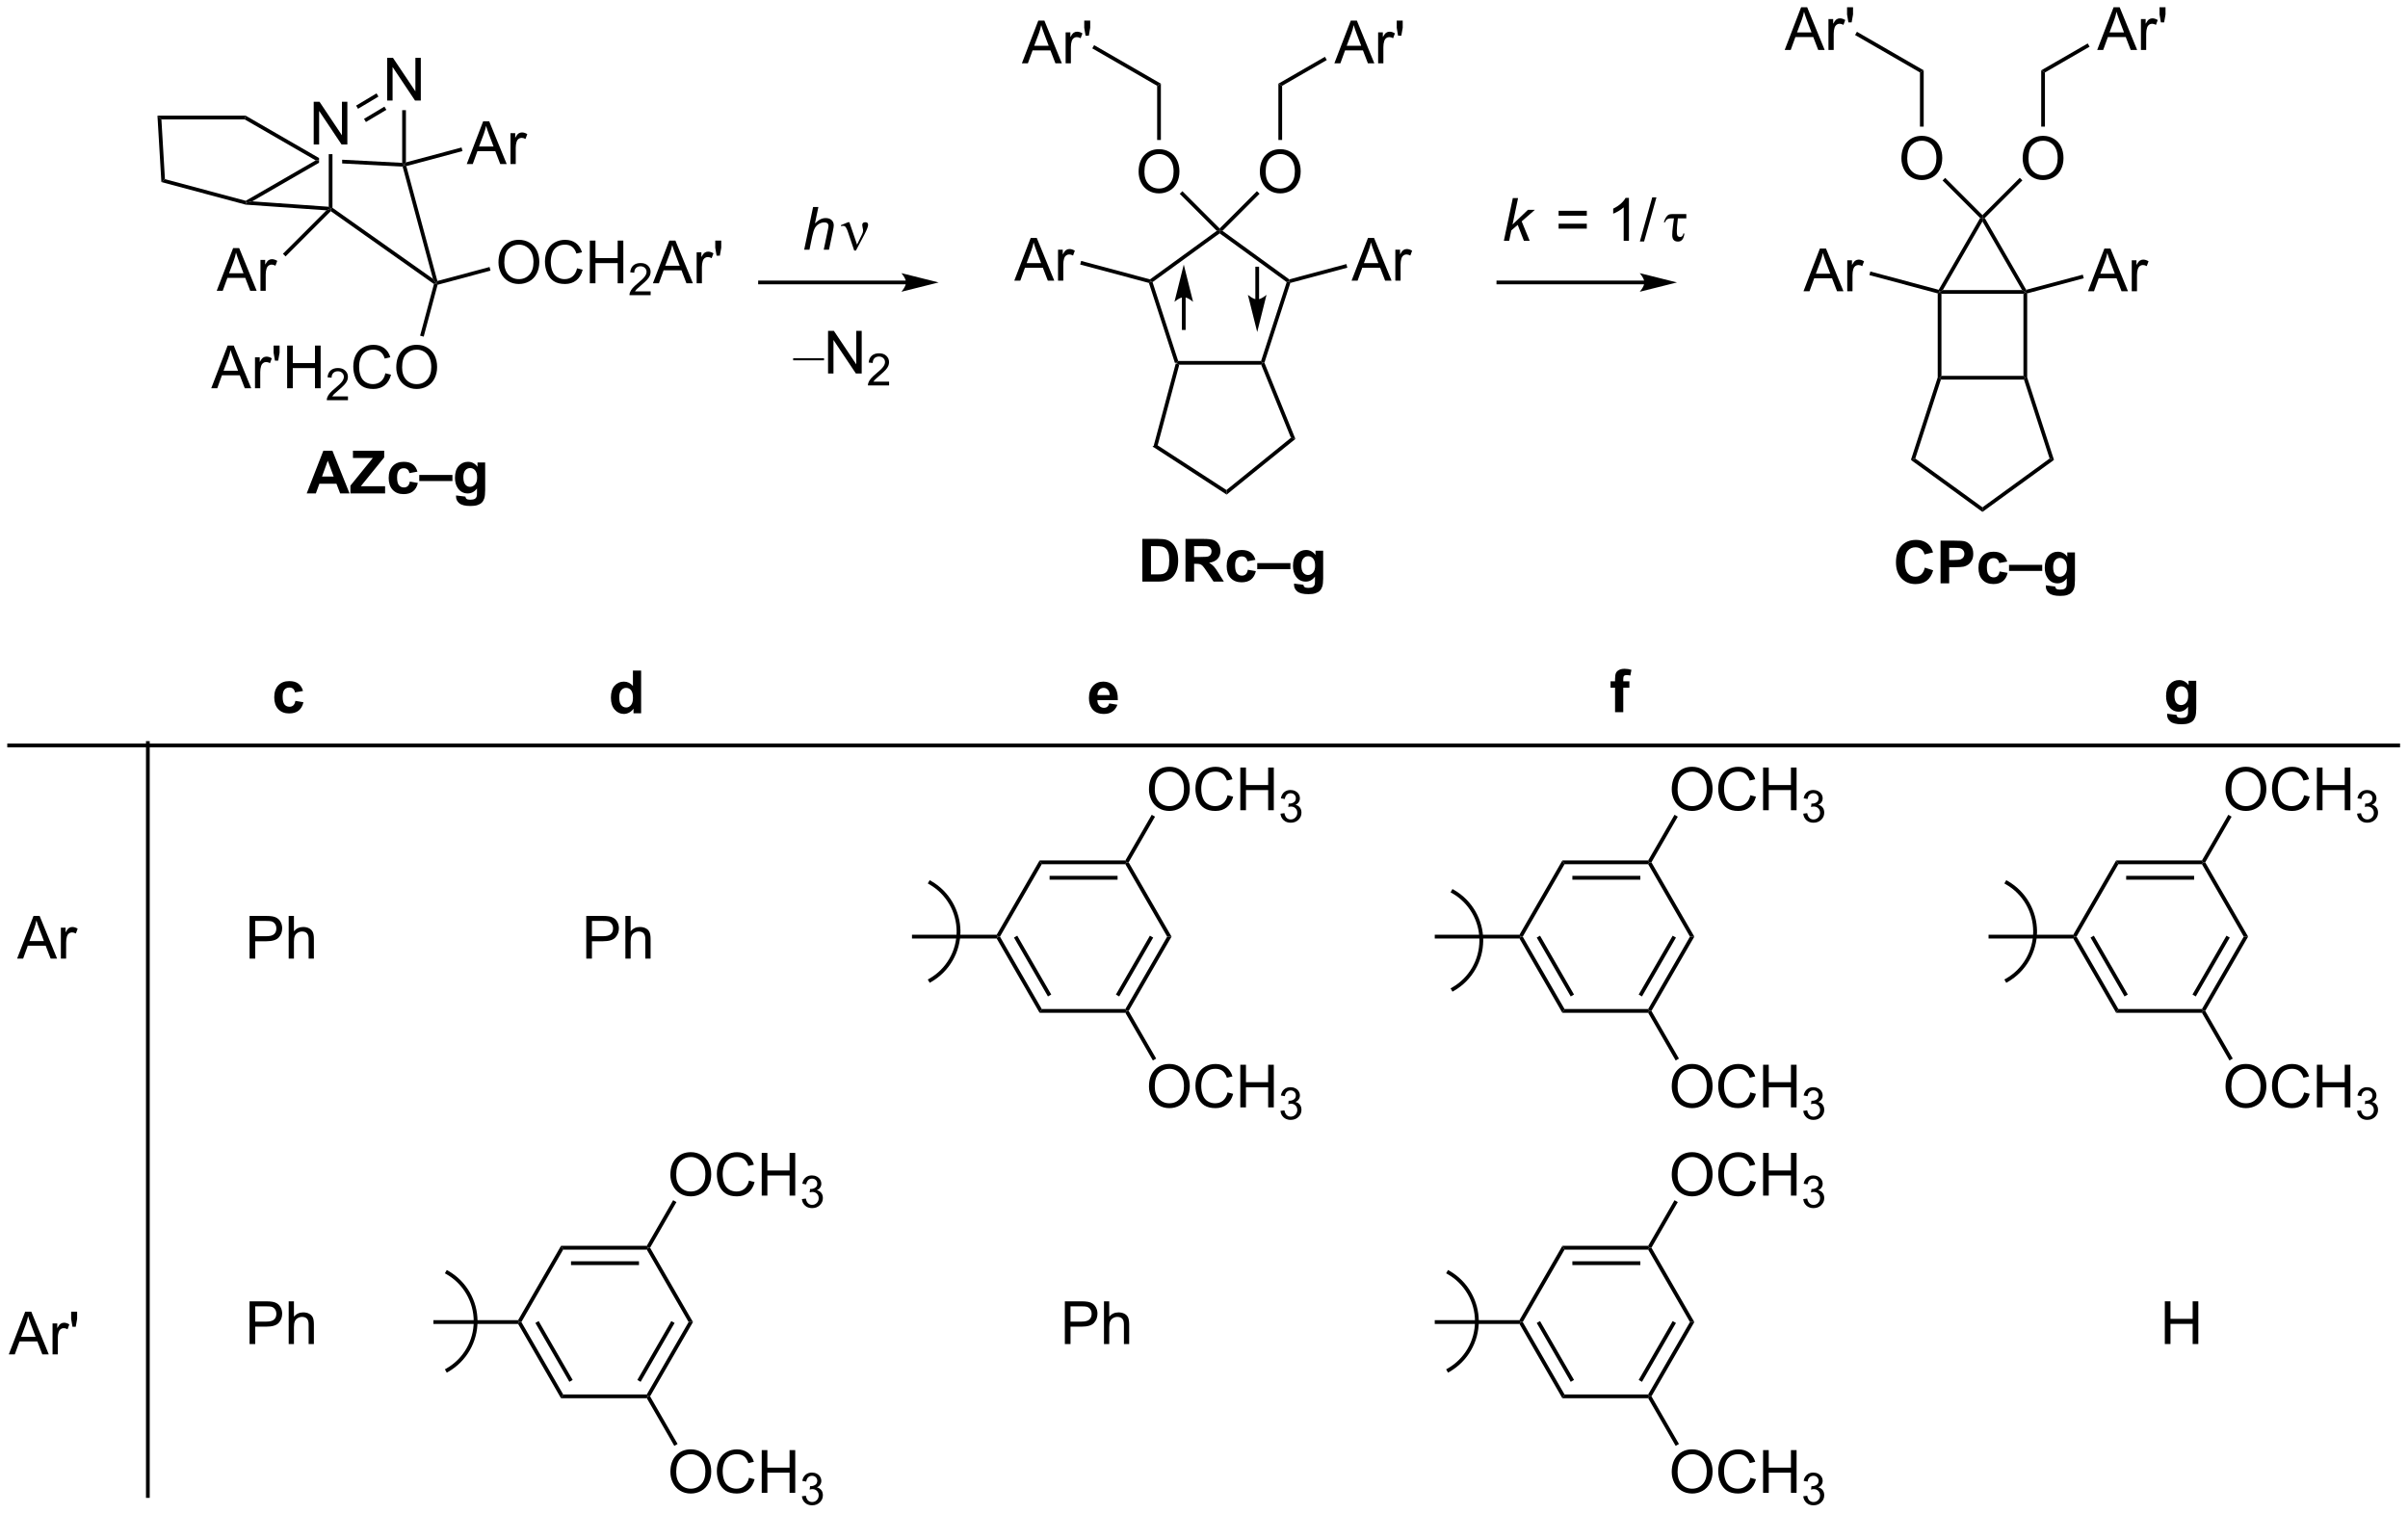 <?xml version="1.0" encoding="UTF-8"?>
<!DOCTYPE svg PUBLIC '-//W3C//DTD SVG 1.0//EN'
          'http://www.w3.org/TR/2001/REC-SVG-20010904/DTD/svg10.dtd'>
<svg stroke-dasharray="none" shape-rendering="auto" xmlns="http://www.w3.org/2000/svg" font-family="'Dialog'" text-rendering="auto" width="886" fill-opacity="1" color-interpolation="auto" color-rendering="auto" preserveAspectRatio="xMidYMid meet" font-size="12px" viewBox="0 0 886 557" fill="black" xmlns:xlink="http://www.w3.org/1999/xlink" stroke="black" image-rendering="auto" stroke-miterlimit="10" stroke-linecap="square" stroke-linejoin="miter" font-style="normal" stroke-width="1" height="557" stroke-dashoffset="0" font-weight="normal" stroke-opacity="1"
><!--Generated by the Batik Graphics2D SVG Generator--><defs id="genericDefs"
  /><g
  ><defs id="defs1"
    ><clipPath clipPathUnits="userSpaceOnUse" id="clipPath1"
      ><path d="M0.422 1.596 L332.565 1.596 L332.565 210.304 L0.422 210.304 L0.422 1.596 Z"
      /></clipPath
      ><clipPath clipPathUnits="userSpaceOnUse" id="clipPath2"
      ><path d="M101.779 185.078 L101.779 387.983 L424.687 387.983 L424.687 185.078 Z"
      /></clipPath
    ></defs
    ><g transform="scale(2.667,2.667) translate(-0.422,-1.596) matrix(1.029,0,0,1.029,-104.268,-188.775)"
    ><path d="M259.373 233.752 L259.633 233.746 L259.825 233.996 L256.945 244.743 L256.368 244.964 Z" stroke="none" clip-path="url(#clipPath2)"
    /></g
    ><g transform="matrix(2.743,0,0,2.743,-279.173,-507.656)"
    ><path d="M256.368 244.964 L256.945 244.743 L266.286 250.809 L266.318 251.426 Z" stroke="none" clip-path="url(#clipPath2)"
    /></g
    ><g transform="matrix(2.743,0,0,2.743,-279.173,-507.656)"
    ><path d="M266.318 251.426 L266.286 250.809 L274.937 243.802 L275.54 243.958 Z" stroke="none" clip-path="url(#clipPath2)"
    /></g
    ><g transform="matrix(2.743,0,0,2.743,-279.173,-507.656)"
    ><path d="M275.54 243.958 L274.937 243.802 L270.949 233.996 L271.118 233.746 L271.384 233.736 Z" stroke="none" clip-path="url(#clipPath2)"
    /></g
    ><g transform="matrix(2.743,0,0,2.743,-279.173,-507.656)"
    ><path d="M270.936 233.496 L271.118 233.746 L270.949 233.996 L259.825 233.996 L259.633 233.746 L259.815 233.496 Z" stroke="none" clip-path="url(#clipPath2)"
    /></g
    ><g transform="matrix(2.743,0,0,2.743,-279.173,-507.656)"
    ><path d="M271.384 233.736 L271.118 233.746 L270.936 233.496 L274.373 222.919 L274.666 222.823 L274.862 223.03 Z" stroke="none" clip-path="url(#clipPath2)"
    /></g
    ><g transform="matrix(2.743,0,0,2.743,-279.173,-507.656)"
    ><path d="M274.717 222.551 L274.666 222.823 L274.373 222.919 L265.375 216.382 L265.375 216.073 L265.759 216.043 Z" stroke="none" clip-path="url(#clipPath2)"
    /></g
    ><g transform="matrix(2.743,0,0,2.743,-279.173,-507.656)"
    ><path d="M264.992 216.043 L265.375 216.073 L265.375 216.382 L256.378 222.919 L256.085 222.823 L256.034 222.551 Z" stroke="none" clip-path="url(#clipPath2)"
    /></g
    ><g transform="matrix(2.743,0,0,2.743,-279.173,-507.656)"
    ><path d="M255.889 223.03 L256.085 222.823 L256.378 222.919 L259.815 233.496 L259.633 233.746 L259.373 233.752 Z" stroke="none" clip-path="url(#clipPath2)"
    /></g
    ><g transform="matrix(2.743,0,0,2.743,-279.173,-507.656)"
    ><path d="M237.831 222.722 L240.031 216.995 L240.849 216.995 L243.193 222.722 L242.328 222.722 L241.661 220.988 L239.266 220.988 L238.638 222.722 L237.831 222.722 ZM239.484 220.37 L241.427 220.37 L240.828 218.785 Q240.554 218.061 240.422 217.597 Q240.312 218.147 240.114 218.691 L239.484 220.37 ZM243.7 222.722 L243.7 218.574 L244.333 218.574 L244.333 219.201 Q244.575 218.761 244.779 218.62 Q244.984 218.48 245.232 218.48 Q245.586 218.48 245.953 218.707 L245.711 219.357 Q245.453 219.207 245.195 219.207 Q244.966 219.207 244.781 219.345 Q244.599 219.482 244.521 219.73 Q244.404 220.105 244.404 220.55 L244.404 222.722 L243.7 222.722 Z" stroke="none" clip-path="url(#clipPath2)"
    /></g
    ><g transform="matrix(2.743,0,0,2.743,-279.173,-507.656)"
    ><path d="M256.034 222.551 L256.085 222.823 L255.889 223.03 L246.669 220.559 L246.798 220.076 Z" stroke="none" clip-path="url(#clipPath2)"
    /></g
    ><g transform="matrix(2.743,0,0,2.743,-279.173,-507.656)"
    ><path d="M283.074 222.722 L285.275 216.995 L286.092 216.995 L288.436 222.722 L287.572 222.722 L286.905 220.988 L284.509 220.988 L283.881 222.722 L283.074 222.722 ZM284.728 220.37 L286.67 220.37 L286.072 218.785 Q285.798 218.061 285.665 217.597 Q285.556 218.147 285.358 218.691 L284.728 220.37 ZM288.944 222.722 L288.944 218.574 L289.577 218.574 L289.577 219.201 Q289.819 218.761 290.022 218.62 Q290.228 218.48 290.475 218.48 Q290.829 218.48 291.197 218.707 L290.954 219.357 Q290.697 219.207 290.439 219.207 Q290.209 219.207 290.025 219.345 Q289.842 219.482 289.764 219.73 Q289.647 220.105 289.647 220.55 L289.647 222.722 L288.944 222.722 Z" stroke="none" clip-path="url(#clipPath2)"
    /></g
    ><g transform="matrix(2.743,0,0,2.743,-279.173,-507.656)"
    ><path d="M274.862 223.03 L274.666 222.823 L274.717 222.551 L282.375 220.499 L282.505 220.982 Z" stroke="none" clip-path="url(#clipPath2)"
    /></g
    ><g transform="matrix(2.743,0,0,2.743,-279.173,-507.656)"
    ><path d="M254.507 208.127 Q254.507 206.7 255.272 205.896 Q256.038 205.088 257.249 205.088 Q258.041 205.088 258.676 205.469 Q259.314 205.846 259.647 206.523 Q259.983 207.2 259.983 208.06 Q259.983 208.932 259.632 209.62 Q259.28 210.307 258.634 210.661 Q257.991 211.016 257.244 211.016 Q256.437 211.016 255.798 210.625 Q255.163 210.232 254.835 209.557 Q254.507 208.88 254.507 208.127 ZM255.288 208.138 Q255.288 209.174 255.843 209.771 Q256.4 210.364 257.241 210.364 Q258.095 210.364 258.647 209.763 Q259.202 209.161 259.202 208.057 Q259.202 207.357 258.965 206.836 Q258.728 206.315 258.272 206.029 Q257.819 205.739 257.252 205.739 Q256.447 205.739 255.866 206.294 Q255.288 206.846 255.288 208.138 Z" stroke="none" clip-path="url(#clipPath2)"
    /></g
    ><g transform="matrix(2.743,0,0,2.743,-279.173,-507.656)"
    ><path d="M265.375 215.72 L265.375 216.073 L264.992 216.043 L260.025 211.076 L260.379 210.723 Z" stroke="none" clip-path="url(#clipPath2)"
    /></g
    ><g transform="matrix(2.743,0,0,2.743,-279.173,-507.656)"
    ><path d="M270.77 208.127 Q270.77 206.7 271.536 205.896 Q272.302 205.088 273.512 205.088 Q274.304 205.088 274.94 205.469 Q275.578 205.846 275.911 206.523 Q276.247 207.2 276.247 208.06 Q276.247 208.932 275.895 209.62 Q275.544 210.307 274.898 210.661 Q274.255 211.016 273.507 211.016 Q272.7 211.016 272.062 210.625 Q271.427 210.232 271.098 209.557 Q270.77 208.88 270.77 208.127 ZM271.552 208.138 Q271.552 209.174 272.106 209.771 Q272.663 210.364 273.505 210.364 Q274.359 210.364 274.911 209.763 Q275.466 209.161 275.466 208.057 Q275.466 207.357 275.229 206.836 Q274.992 206.315 274.536 206.029 Q274.083 205.739 273.515 205.739 Q272.71 205.739 272.13 206.294 Q271.552 206.846 271.552 208.138 Z" stroke="none" clip-path="url(#clipPath2)"
    /></g
    ><g transform="matrix(2.743,0,0,2.743,-279.173,-507.656)"
    ><path d="M265.759 216.043 L265.375 216.073 L265.375 215.72 L270.379 210.716 L270.733 211.069 Z" stroke="none" clip-path="url(#clipPath2)"
    /></g
    ><g transform="matrix(2.743,0,0,2.743,-279.173,-507.656)"
    ><path d="M257.494 203.852 L256.994 203.852 L256.994 196.586 L257.494 196.297 Z" stroke="none" clip-path="url(#clipPath2)"
    /></g
    ><g transform="matrix(2.743,0,0,2.743,-279.173,-507.656)"
    ><path d="M238.85 193.566 L241.05 187.84 L241.868 187.84 L244.212 193.566 L243.347 193.566 L242.68 191.832 L240.285 191.832 L239.657 193.566 L238.85 193.566 ZM240.503 191.215 L242.446 191.215 L241.847 189.629 Q241.573 188.905 241.441 188.441 Q241.331 188.991 241.133 189.535 L240.503 191.215 ZM244.719 193.566 L244.719 189.418 L245.352 189.418 L245.352 190.046 Q245.594 189.606 245.798 189.465 Q246.003 189.324 246.251 189.324 Q246.605 189.324 246.972 189.551 L246.73 190.202 Q246.472 190.051 246.214 190.051 Q245.985 190.051 245.8 190.189 Q245.618 190.327 245.54 190.574 Q245.423 190.949 245.423 191.395 L245.423 193.566 L244.719 193.566 ZM247.394 189.866 L247.214 188.796 L247.214 187.84 L248.016 187.84 L248.016 188.796 L247.829 189.866 L247.394 189.866 Z" stroke="none" clip-path="url(#clipPath2)"
    /></g
    ><g transform="matrix(2.743,0,0,2.743,-279.173,-507.656)"
    ><path d="M257.494 196.297 L256.994 196.586 L248.292 191.562 L248.542 191.129 Z" stroke="none" clip-path="url(#clipPath2)"
    /></g
    ><g transform="matrix(2.743,0,0,2.743,-279.173,-507.656)"
    ><path d="M273.757 203.852 L273.257 203.852 L273.257 196.297 L273.757 196.586 Z" stroke="none" clip-path="url(#clipPath2)"
    /></g
    ><g transform="matrix(2.743,0,0,2.743,-279.173,-507.656)"
    ><path d="M280.766 193.566 L282.967 187.84 L283.784 187.84 L286.128 193.566 L285.264 193.566 L284.597 191.832 L282.201 191.832 L281.573 193.566 L280.766 193.566 ZM282.42 191.215 L284.363 191.215 L283.764 189.629 Q283.49 188.905 283.357 188.441 Q283.248 188.991 283.05 189.535 L282.42 191.215 ZM286.636 193.566 L286.636 189.418 L287.269 189.418 L287.269 190.046 Q287.511 189.606 287.714 189.465 Q287.92 189.324 288.167 189.324 Q288.521 189.324 288.889 189.551 L288.646 190.202 Q288.389 190.051 288.131 190.051 Q287.901 190.051 287.717 190.189 Q287.534 190.327 287.456 190.574 Q287.339 190.949 287.339 191.395 L287.339 193.566 L286.636 193.566 ZM289.31 189.866 L289.131 188.796 L289.131 187.84 L289.933 187.84 L289.933 188.796 L289.745 189.866 L289.31 189.866 Z" stroke="none" clip-path="url(#clipPath2)"
    /></g
    ><g transform="matrix(2.743,0,0,2.743,-279.173,-507.656)"
    ><path d="M273.757 196.586 L273.257 196.297 L279.498 192.694 L279.748 193.127 Z" stroke="none" clip-path="url(#clipPath2)"
    /></g
    ><g transform="matrix(2.743,0,0,2.743,-279.173,-507.656)"
    ><path d="M255.011 257.369 L257.125 257.369 Q257.839 257.369 258.214 257.479 Q258.719 257.627 259.078 258.007 Q259.438 258.385 259.625 258.934 Q259.813 259.481 259.813 260.286 Q259.813 260.994 259.636 261.505 Q259.422 262.13 259.024 262.518 Q258.722 262.809 258.211 262.974 Q257.828 263.096 257.188 263.096 L255.011 263.096 L255.011 257.369 ZM256.167 258.338 L256.167 262.13 L257.031 262.13 Q257.516 262.13 257.729 262.075 Q258.011 262.005 258.195 261.838 Q258.383 261.669 258.5 261.286 Q258.617 260.901 258.617 260.236 Q258.617 259.572 258.5 259.218 Q258.383 258.861 258.172 258.664 Q257.961 258.463 257.636 258.393 Q257.393 258.338 256.688 258.338 L256.167 258.338 ZM260.796 263.096 L260.796 257.369 L263.231 257.369 Q264.147 257.369 264.564 257.523 Q264.981 257.677 265.231 258.072 Q265.481 258.466 265.481 258.974 Q265.481 259.619 265.101 260.039 Q264.723 260.458 263.968 260.567 Q264.343 260.786 264.587 261.049 Q264.832 261.309 265.246 261.979 L265.944 263.096 L264.561 263.096 L263.726 261.849 Q263.28 261.182 263.116 261.007 Q262.952 260.833 262.767 260.77 Q262.585 260.705 262.186 260.705 L261.952 260.705 L261.952 263.096 L260.796 263.096 ZM261.952 259.791 L262.809 259.791 Q263.639 259.791 263.845 259.721 Q264.054 259.651 264.171 259.479 Q264.288 259.307 264.288 259.049 Q264.288 258.76 264.134 258.583 Q263.981 258.403 263.699 258.356 Q263.559 258.338 262.856 258.338 L261.952 258.338 L261.952 259.791 ZM270.18 260.174 L269.097 260.369 Q269.042 260.044 268.849 259.88 Q268.656 259.716 268.347 259.716 Q267.938 259.716 267.693 260 Q267.448 260.283 267.448 260.947 Q267.448 261.684 267.695 261.989 Q267.945 262.294 268.362 262.294 Q268.675 262.294 268.873 262.117 Q269.073 261.94 269.156 261.505 L270.235 261.69 Q270.065 262.432 269.589 262.812 Q269.112 263.19 268.313 263.19 Q267.401 263.19 266.86 262.617 Q266.32 262.041 266.32 261.026 Q266.32 259.997 266.862 259.427 Q267.406 258.854 268.331 258.854 Q269.089 258.854 269.537 259.179 Q269.985 259.505 270.18 260.174 ZM270.421 261.432 L270.421 260.611 L274.871 260.611 L274.871 261.432 L270.421 261.432 ZM275.36 263.369 L276.612 263.523 Q276.643 263.742 276.758 263.822 Q276.914 263.94 277.25 263.94 Q277.68 263.94 277.893 263.812 Q278.039 263.726 278.112 263.533 Q278.164 263.398 278.164 263.028 L278.164 262.424 Q277.672 263.096 276.922 263.096 Q276.086 263.096 275.597 262.387 Q275.214 261.83 275.214 260.997 Q275.214 259.955 275.716 259.406 Q276.219 258.854 276.964 258.854 Q277.735 258.854 278.235 259.528 L278.235 258.947 L279.261 258.947 L279.261 262.669 Q279.261 263.406 279.138 263.768 Q279.018 264.132 278.8 264.338 Q278.581 264.546 278.216 264.664 Q277.852 264.781 277.292 264.781 Q276.237 264.781 275.795 264.419 Q275.354 264.057 275.354 263.502 Q275.354 263.447 275.36 263.369 ZM276.339 260.934 Q276.339 261.596 276.594 261.903 Q276.852 262.208 277.227 262.208 Q277.628 262.208 277.904 261.895 Q278.183 261.58 278.183 260.963 Q278.183 260.317 277.917 260.005 Q277.651 259.692 277.245 259.692 Q276.852 259.692 276.594 260 Q276.339 260.307 276.339 260.934 Z" stroke="none" clip-path="url(#clipPath2)"
    /></g
    ><g transform="matrix(2.743,0,0,2.743,-279.173,-507.656)"
    ><path d="M104.072 313.672 L106.273 307.945 L107.091 307.945 L109.434 313.672 L108.57 313.672 L107.903 311.938 L105.507 311.938 L104.88 313.672 L104.072 313.672 ZM105.726 311.32 L107.669 311.32 L107.07 309.734 Q106.796 309.01 106.663 308.547 Q106.554 309.096 106.356 309.641 L105.726 311.32 ZM109.942 313.672 L109.942 309.524 L110.575 309.524 L110.575 310.151 Q110.817 309.711 111.02 309.57 Q111.226 309.43 111.473 309.43 Q111.828 309.43 112.195 309.656 L111.953 310.307 Q111.695 310.156 111.437 310.156 Q111.208 310.156 111.023 310.294 Q110.841 310.432 110.762 310.68 Q110.645 311.055 110.645 311.5 L110.645 313.672 L109.942 313.672 Z" stroke="none" clip-path="url(#clipPath2)"
    /></g
    ><g transform="matrix(2.743,0,0,2.743,-279.173,-507.656)"
    ><path d="M102.956 366.762 L105.156 361.035 L105.974 361.035 L108.318 366.762 L107.453 366.762 L106.786 365.027 L104.391 365.027 L103.763 366.762 L102.956 366.762 ZM104.609 364.41 L106.552 364.41 L105.953 362.824 Q105.68 362.1 105.547 361.637 Q105.437 362.186 105.24 362.73 L104.609 364.41 ZM108.826 366.762 L108.826 362.613 L109.458 362.613 L109.458 363.241 Q109.701 362.801 109.904 362.66 Q110.109 362.519 110.357 362.519 Q110.711 362.519 111.078 362.746 L110.836 363.397 Q110.578 363.246 110.32 363.246 Q110.091 363.246 109.906 363.384 Q109.724 363.522 109.646 363.769 Q109.529 364.144 109.529 364.59 L109.529 366.762 L108.826 366.762 ZM111.5 363.061 L111.32 361.991 L111.32 361.035 L112.122 361.035 L112.122 361.991 L111.935 363.061 L111.5 363.061 Z" stroke="none" clip-path="url(#clipPath2)"
    /></g
    ><g transform="matrix(2.743,0,0,2.743,-279.173,-507.656)"
    ><path d="M171.273 362.681 L171.421 362.426 L171.715 362.426 L177.322 372.137 L177.028 372.647 ZM173.592 362.553 L178.15 370.449 L178.592 370.193 L174.034 362.298 Z" stroke="none" clip-path="url(#clipPath2)"
    /></g
    ><g transform="matrix(2.743,0,0,2.743,-279.173,-507.656)"
    ><path d="M177.028 372.647 L177.322 372.137 L188.536 372.137 L188.684 372.392 L188.536 372.647 Z" stroke="none" clip-path="url(#clipPath2)"
    /></g
    ><g transform="matrix(2.743,0,0,2.743,-279.173,-507.656)"
    ><path d="M188.978 372.392 L188.684 372.392 L188.536 372.137 L194.143 362.426 L194.733 362.426 ZM187.709 370.449 L192.267 362.553 L191.825 362.298 L187.267 370.193 Z" stroke="none" clip-path="url(#clipPath2)"
    /></g
    ><g transform="matrix(2.743,0,0,2.743,-279.173,-507.656)"
    ><path d="M194.733 362.426 L194.143 362.426 L188.536 352.714 L188.684 352.459 L188.978 352.459 Z" stroke="none" clip-path="url(#clipPath2)"
    /></g
    ><g transform="matrix(2.743,0,0,2.743,-279.173,-507.656)"
    ><path d="M188.536 352.204 L188.684 352.459 L188.536 352.714 L177.322 352.714 L177.028 352.204 ZM187.488 354.275 L178.371 354.275 L178.371 354.786 L187.488 354.786 Z" stroke="none" clip-path="url(#clipPath2)"
    /></g
    ><g transform="matrix(2.743,0,0,2.743,-279.173,-507.656)"
    ><path d="M177.028 352.204 L177.322 352.714 L171.715 362.426 L171.421 362.426 L171.273 362.171 Z" stroke="none" clip-path="url(#clipPath2)"
    /></g
    ><g transform="matrix(2.743,0,0,2.743,-279.173,-507.656)"
    ><path d="M171.273 362.171 L171.421 362.426 L171.273 362.681 L159.912 362.681 L159.912 362.171 Z" stroke="none" clip-path="url(#clipPath2)"
    /></g
    ><g transform="matrix(2.743,0,0,2.743,-279.173,-507.656)"
    ><path d="M191.701 342.678 Q191.701 341.251 192.467 340.446 Q193.232 339.639 194.443 339.639 Q195.235 339.639 195.87 340.019 Q196.508 340.397 196.842 341.074 Q197.178 341.751 197.178 342.61 Q197.178 343.483 196.826 344.17 Q196.475 344.858 195.829 345.212 Q195.185 345.566 194.438 345.566 Q193.631 345.566 192.993 345.175 Q192.357 344.782 192.029 344.108 Q191.701 343.43 191.701 342.678 ZM192.482 342.688 Q192.482 343.725 193.037 344.321 Q193.594 344.915 194.435 344.915 Q195.29 344.915 195.842 344.313 Q196.396 343.712 196.396 342.608 Q196.396 341.907 196.159 341.386 Q195.922 340.865 195.467 340.579 Q195.013 340.29 194.446 340.29 Q193.641 340.29 193.06 340.845 Q192.482 341.397 192.482 342.688 ZM202.239 343.459 L202.997 343.649 Q202.76 344.584 202.14 345.076 Q201.52 345.566 200.627 345.566 Q199.7 345.566 199.119 345.188 Q198.541 344.811 198.236 344.097 Q197.934 343.381 197.934 342.561 Q197.934 341.665 198.275 341.001 Q198.619 340.334 199.249 339.988 Q199.879 339.642 200.637 339.642 Q201.497 339.642 202.083 340.079 Q202.668 340.517 202.9 341.311 L202.153 341.485 Q201.955 340.86 201.575 340.576 Q201.197 340.29 200.622 340.29 Q199.963 340.29 199.517 340.608 Q199.075 340.923 198.895 341.457 Q198.715 341.99 198.715 342.555 Q198.715 343.287 198.929 343.832 Q199.142 344.376 199.59 344.647 Q200.041 344.915 200.564 344.915 Q201.2 344.915 201.64 344.548 Q202.083 344.18 202.239 343.459 ZM203.954 345.467 L203.954 339.74 L204.711 339.74 L204.711 342.092 L207.688 342.092 L207.688 339.74 L208.446 339.74 L208.446 345.467 L207.688 345.467 L207.688 342.767 L204.711 342.767 L204.711 345.467 L203.954 345.467 Z" stroke="none" clip-path="url(#clipPath2)"
    /></g
    ><g transform="matrix(2.743,0,0,2.743,-279.173,-507.656)"
    ><path d="M209.342 345.932 L209.87 345.862 Q209.961 346.311 210.178 346.508 Q210.397 346.706 210.711 346.706 Q211.083 346.706 211.338 346.448 Q211.596 346.19 211.596 345.809 Q211.596 345.446 211.358 345.212 Q211.122 344.975 210.754 344.975 Q210.606 344.975 210.383 345.034 L210.442 344.571 Q210.495 344.577 210.526 344.577 Q210.864 344.577 211.133 344.401 Q211.403 344.225 211.403 343.858 Q211.403 343.569 211.206 343.38 Q211.01 343.188 210.7 343.188 Q210.391 343.188 210.186 343.381 Q209.981 343.575 209.922 343.962 L209.395 343.868 Q209.493 343.337 209.834 343.046 Q210.178 342.755 210.688 342.755 Q211.04 342.755 211.334 342.905 Q211.631 343.055 211.788 343.317 Q211.944 343.577 211.944 343.87 Q211.944 344.149 211.793 344.377 Q211.645 344.606 211.352 344.741 Q211.733 344.829 211.944 345.106 Q212.155 345.381 212.155 345.798 Q212.155 346.36 211.745 346.752 Q211.334 347.143 210.708 347.143 Q210.143 347.143 209.768 346.807 Q209.395 346.469 209.342 345.932 Z" stroke="none" clip-path="url(#clipPath2)"
    /></g
    ><g transform="matrix(2.743,0,0,2.743,-279.173,-507.656)"
    ><path d="M188.978 352.459 L188.684 352.459 L188.536 352.204 L192.071 346.081 L192.513 346.336 Z" stroke="none" clip-path="url(#clipPath2)"
    /></g
    ><g transform="matrix(2.743,0,0,2.743,-279.173,-507.656)"
    ><path d="M191.701 382.545 Q191.701 381.118 192.467 380.313 Q193.232 379.506 194.443 379.506 Q195.235 379.506 195.87 379.886 Q196.508 380.264 196.842 380.941 Q197.178 381.618 197.178 382.477 Q197.178 383.35 196.826 384.037 Q196.475 384.725 195.829 385.079 Q195.185 385.433 194.438 385.433 Q193.631 385.433 192.993 385.043 Q192.357 384.649 192.029 383.975 Q191.701 383.298 191.701 382.545 ZM192.482 382.555 Q192.482 383.592 193.037 384.188 Q193.594 384.782 194.435 384.782 Q195.29 384.782 195.842 384.18 Q196.396 383.579 196.396 382.475 Q196.396 381.774 196.159 381.253 Q195.922 380.733 195.467 380.446 Q195.013 380.157 194.446 380.157 Q193.641 380.157 193.06 380.712 Q192.482 381.264 192.482 382.555 ZM202.239 383.326 L202.997 383.517 Q202.76 384.451 202.14 384.944 Q201.52 385.433 200.627 385.433 Q199.7 385.433 199.119 385.055 Q198.541 384.678 198.236 383.964 Q197.934 383.248 197.934 382.428 Q197.934 381.532 198.275 380.868 Q198.619 380.201 199.249 379.855 Q199.879 379.509 200.637 379.509 Q201.497 379.509 202.083 379.946 Q202.668 380.384 202.9 381.178 L202.153 381.352 Q201.955 380.727 201.575 380.444 Q201.197 380.157 200.622 380.157 Q199.963 380.157 199.517 380.475 Q199.075 380.79 198.895 381.324 Q198.715 381.858 198.715 382.423 Q198.715 383.154 198.929 383.699 Q199.142 384.243 199.59 384.514 Q200.041 384.782 200.564 384.782 Q201.2 384.782 201.64 384.415 Q202.083 384.048 202.239 383.326 ZM203.954 385.334 L203.954 379.608 L204.711 379.608 L204.711 381.959 L207.688 381.959 L207.688 379.608 L208.446 379.608 L208.446 385.334 L207.688 385.334 L207.688 382.634 L204.711 382.634 L204.711 385.334 L203.954 385.334 Z" stroke="none" clip-path="url(#clipPath2)"
    /></g
    ><g transform="matrix(2.743,0,0,2.743,-279.173,-507.656)"
    ><path d="M209.342 385.799 L209.87 385.729 Q209.961 386.178 210.178 386.376 Q210.397 386.573 210.711 386.573 Q211.083 386.573 211.338 386.315 Q211.596 386.057 211.596 385.676 Q211.596 385.313 211.358 385.079 Q211.122 384.842 210.754 384.842 Q210.606 384.842 210.383 384.901 L210.442 384.438 Q210.495 384.444 210.526 384.444 Q210.864 384.444 211.133 384.268 Q211.403 384.092 211.403 383.725 Q211.403 383.436 211.206 383.247 Q211.01 383.055 210.7 383.055 Q210.391 383.055 210.186 383.249 Q209.981 383.442 209.922 383.829 L209.395 383.735 Q209.493 383.204 209.834 382.913 Q210.178 382.622 210.688 382.622 Q211.04 382.622 211.334 382.772 Q211.631 382.923 211.788 383.184 Q211.944 383.444 211.944 383.737 Q211.944 384.016 211.793 384.245 Q211.645 384.473 211.352 384.608 Q211.733 384.696 211.944 384.973 Q212.155 385.249 212.155 385.665 Q212.155 386.227 211.745 386.62 Q211.334 387.01 210.708 387.01 Q210.143 387.01 209.768 386.674 Q209.395 386.337 209.342 385.799 Z" stroke="none" clip-path="url(#clipPath2)"
    /></g
    ><g transform="matrix(2.743,0,0,2.743,-279.173,-507.656)"
    ><path d="M188.536 372.647 L188.684 372.392 L188.978 372.392 L192.668 378.784 L192.226 379.039 Z" stroke="none" clip-path="url(#clipPath2)"
    /></g
    ><g transform="matrix(2.743,0,0,2.743,-279.173,-507.656)"
    ><path d="M135.254 313.672 L135.254 307.945 L137.416 307.945 Q137.986 307.945 138.285 308 Q138.707 308.07 138.991 308.268 Q139.278 308.464 139.452 308.82 Q139.626 309.175 139.626 309.602 Q139.626 310.331 139.16 310.839 Q138.697 311.344 137.481 311.344 L136.012 311.344 L136.012 313.672 L135.254 313.672 ZM136.012 310.667 L137.494 310.667 Q138.228 310.667 138.535 310.393 Q138.845 310.12 138.845 309.625 Q138.845 309.266 138.663 309.01 Q138.481 308.753 138.184 308.672 Q137.994 308.62 137.478 308.62 L136.012 308.62 L136.012 310.667 ZM140.501 313.672 L140.501 307.945 L141.205 307.945 L141.205 310 Q141.697 309.43 142.447 309.43 Q142.908 309.43 143.246 309.612 Q143.587 309.792 143.733 310.112 Q143.879 310.432 143.879 311.042 L143.879 313.672 L143.176 313.672 L143.176 311.042 Q143.176 310.516 142.947 310.276 Q142.72 310.034 142.301 310.034 Q141.988 310.034 141.712 310.198 Q141.439 310.359 141.322 310.638 Q141.205 310.914 141.205 311.401 L141.205 313.672 L140.501 313.672 Z" stroke="none" clip-path="url(#clipPath2)"
    /></g
    ><g transform="matrix(2.743,0,0,2.743,-279.173,-507.656)"
    ><path d="M180.419 313.672 L180.419 307.945 L182.58 307.945 Q183.151 307.945 183.45 308 Q183.872 308.07 184.156 308.268 Q184.442 308.464 184.617 308.82 Q184.791 309.175 184.791 309.602 Q184.791 310.331 184.325 310.839 Q183.862 311.344 182.645 311.344 L181.177 311.344 L181.177 313.672 L180.419 313.672 ZM181.177 310.667 L182.659 310.667 Q183.393 310.667 183.7 310.393 Q184.01 310.12 184.01 309.625 Q184.01 309.266 183.828 309.01 Q183.645 308.753 183.349 308.672 Q183.159 308.62 182.643 308.62 L181.177 308.62 L181.177 310.667 ZM185.666 313.672 L185.666 307.945 L186.369 307.945 L186.369 310 Q186.862 309.43 187.612 309.43 Q188.072 309.43 188.411 309.612 Q188.752 309.792 188.898 310.112 Q189.044 310.432 189.044 311.042 L189.044 313.672 L188.341 313.672 L188.341 311.042 Q188.341 310.516 188.112 310.276 Q187.885 310.034 187.466 310.034 Q187.153 310.034 186.877 310.198 Q186.604 310.359 186.487 310.638 Q186.369 310.914 186.369 311.401 L186.369 313.672 L185.666 313.672 Z" stroke="none" clip-path="url(#clipPath2)"
    /></g
    ><g transform="matrix(2.743,0,0,2.743,-279.173,-507.656)"
    ><path d="M135.254 365.374 L135.254 359.647 L137.416 359.647 Q137.986 359.647 138.285 359.702 Q138.707 359.772 138.991 359.97 Q139.278 360.166 139.452 360.522 Q139.626 360.876 139.626 361.303 Q139.626 362.033 139.16 362.541 Q138.697 363.046 137.481 363.046 L136.012 363.046 L136.012 365.374 L135.254 365.374 ZM136.012 362.369 L137.494 362.369 Q138.228 362.369 138.535 362.095 Q138.845 361.822 138.845 361.327 Q138.845 360.968 138.663 360.712 Q138.481 360.454 138.184 360.374 Q137.994 360.322 137.478 360.322 L136.012 360.322 L136.012 362.369 ZM140.501 365.374 L140.501 359.647 L141.205 359.647 L141.205 361.702 Q141.697 361.132 142.447 361.132 Q142.908 361.132 143.246 361.314 Q143.587 361.494 143.733 361.814 Q143.879 362.134 143.879 362.744 L143.879 365.374 L143.176 365.374 L143.176 362.744 Q143.176 362.218 142.947 361.978 Q142.72 361.736 142.301 361.736 Q141.988 361.736 141.712 361.9 Q141.439 362.061 141.322 362.34 Q141.205 362.616 141.205 363.103 L141.205 365.374 L140.501 365.374 Z" stroke="none" clip-path="url(#clipPath2)"
    /></g
    ><g transform="matrix(2.743,0,0,2.743,-279.173,-507.656)"
    ><path d="M260.315 224.942 L260.315 229.087 L260.315 229.337 L260.815 229.337 L260.815 229.087 L260.815 224.942 L260.815 224.692 L260.315 224.692 L260.315 224.942 ZM260.565 220.567 L259.315 225.567 C259.315 225.567 260.018 224.942 260.565 224.942 C261.112 224.942 261.815 225.567 261.815 225.567 Z" stroke="none" clip-path="url(#clipPath2)"
    /></g
    ><g transform="matrix(2.743,0,0,2.743,-279.173,-507.656)"
    ><path d="M270.666 225.244 L270.666 221.1 L270.666 220.85 L270.166 220.85 L270.166 221.1 L270.166 225.244 L270.166 225.494 L270.666 225.494 L270.666 225.244 ZM270.416 229.619 L271.666 224.619 C271.666 224.619 270.963 225.244 270.416 225.244 C269.869 225.244 269.166 224.619 269.166 224.619 Z" stroke="none" clip-path="url(#clipPath2)"
    /></g
    ><g transform="matrix(2.743,0,0,2.743,-279.173,-507.656)"
    ><path d="M235.469 310.979 L235.617 310.724 L235.911 310.724 L241.518 320.435 L241.224 320.946 ZM237.788 310.851 L242.346 318.747 L242.788 318.491 L238.23 310.596 Z" stroke="none" clip-path="url(#clipPath2)"
    /></g
    ><g transform="matrix(2.743,0,0,2.743,-279.173,-507.656)"
    ><path d="M241.224 320.946 L241.518 320.435 L252.732 320.435 L252.88 320.691 L252.732 320.946 Z" stroke="none" clip-path="url(#clipPath2)"
    /></g
    ><g transform="matrix(2.743,0,0,2.743,-279.173,-507.656)"
    ><path d="M253.174 320.691 L252.88 320.691 L252.732 320.435 L258.339 310.724 L258.928 310.724 ZM251.905 318.747 L256.463 310.851 L256.021 310.596 L251.463 318.491 Z" stroke="none" clip-path="url(#clipPath2)"
    /></g
    ><g transform="matrix(2.743,0,0,2.743,-279.173,-507.656)"
    ><path d="M258.928 310.724 L258.339 310.724 L252.732 301.012 L252.88 300.757 L253.174 300.757 Z" stroke="none" clip-path="url(#clipPath2)"
    /></g
    ><g transform="matrix(2.743,0,0,2.743,-279.173,-507.656)"
    ><path d="M252.732 300.502 L252.88 300.757 L252.732 301.012 L241.518 301.012 L241.224 300.502 ZM251.684 302.573 L242.567 302.573 L242.567 303.084 L251.684 303.084 Z" stroke="none" clip-path="url(#clipPath2)"
    /></g
    ><g transform="matrix(2.743,0,0,2.743,-279.173,-507.656)"
    ><path d="M241.224 300.502 L241.518 301.012 L235.911 310.724 L235.617 310.724 L235.469 310.469 Z" stroke="none" clip-path="url(#clipPath2)"
    /></g
    ><g transform="matrix(2.743,0,0,2.743,-279.173,-507.656)"
    ><path d="M235.469 310.469 L235.617 310.724 L235.469 310.979 L224.108 310.979 L224.108 310.469 Z" stroke="none" clip-path="url(#clipPath2)"
    /></g
    ><g transform="matrix(2.743,0,0,2.743,-279.173,-507.656)"
    ><path d="M255.897 290.976 Q255.897 289.549 256.663 288.744 Q257.428 287.937 258.639 287.937 Q259.431 287.937 260.066 288.317 Q260.704 288.695 261.038 289.372 Q261.373 290.049 261.373 290.908 Q261.373 291.781 261.022 292.468 Q260.67 293.156 260.024 293.51 Q259.381 293.864 258.634 293.864 Q257.827 293.864 257.189 293.474 Q256.553 293.08 256.225 292.406 Q255.897 291.729 255.897 290.976 ZM256.678 290.986 Q256.678 292.023 257.233 292.619 Q257.79 293.213 258.631 293.213 Q259.486 293.213 260.038 292.611 Q260.592 292.01 260.592 290.906 Q260.592 290.205 260.355 289.685 Q260.118 289.164 259.663 288.877 Q259.209 288.588 258.642 288.588 Q257.837 288.588 257.256 289.143 Q256.678 289.695 256.678 290.986 ZM266.435 291.757 L267.192 291.947 Q266.955 292.882 266.336 293.375 Q265.716 293.864 264.823 293.864 Q263.896 293.864 263.315 293.486 Q262.737 293.109 262.432 292.395 Q262.13 291.679 262.13 290.859 Q262.13 289.963 262.471 289.299 Q262.815 288.632 263.445 288.286 Q264.075 287.94 264.833 287.94 Q265.692 287.94 266.278 288.377 Q266.864 288.815 267.096 289.609 L266.349 289.783 Q266.151 289.158 265.771 288.875 Q265.393 288.588 264.817 288.588 Q264.159 288.588 263.713 288.906 Q263.271 289.221 263.091 289.755 Q262.911 290.289 262.911 290.854 Q262.911 291.586 263.125 292.13 Q263.338 292.674 263.786 292.945 Q264.237 293.213 264.76 293.213 Q265.396 293.213 265.836 292.846 Q266.278 292.479 266.435 291.757 ZM268.149 293.765 L268.149 288.039 L268.907 288.039 L268.907 290.39 L271.884 290.39 L271.884 288.039 L272.642 288.039 L272.642 293.765 L271.884 293.765 L271.884 291.065 L268.907 291.065 L268.907 293.765 L268.149 293.765 Z" stroke="none" clip-path="url(#clipPath2)"
    /></g
    ><g transform="matrix(2.743,0,0,2.743,-279.173,-507.656)"
    ><path d="M273.538 294.23 L274.066 294.16 Q274.157 294.609 274.374 294.807 Q274.593 295.004 274.907 295.004 Q275.279 295.004 275.534 294.746 Q275.792 294.488 275.792 294.107 Q275.792 293.744 275.554 293.51 Q275.317 293.273 274.95 293.273 Q274.802 293.273 274.579 293.332 L274.638 292.869 Q274.691 292.875 274.722 292.875 Q275.06 292.875 275.329 292.699 Q275.599 292.523 275.599 292.156 Q275.599 291.867 275.401 291.678 Q275.206 291.486 274.896 291.486 Q274.587 291.486 274.382 291.68 Q274.177 291.873 274.118 292.26 L273.591 292.166 Q273.689 291.635 274.03 291.344 Q274.374 291.053 274.884 291.053 Q275.236 291.053 275.53 291.203 Q275.827 291.353 275.984 291.615 Q276.14 291.875 276.14 292.168 Q276.14 292.447 275.989 292.676 Q275.841 292.904 275.548 293.039 Q275.929 293.127 276.14 293.404 Q276.351 293.68 276.351 294.096 Q276.351 294.658 275.941 295.051 Q275.53 295.441 274.904 295.441 Q274.339 295.441 273.964 295.105 Q273.591 294.767 273.538 294.23 Z" stroke="none" clip-path="url(#clipPath2)"
    /></g
    ><g transform="matrix(2.743,0,0,2.743,-279.173,-507.656)"
    ><path d="M253.174 300.757 L252.88 300.757 L252.732 300.502 L256.267 294.379 L256.709 294.634 Z" stroke="none" clip-path="url(#clipPath2)"
    /></g
    ><g transform="matrix(2.743,0,0,2.743,-279.173,-507.656)"
    ><path d="M255.897 330.843 Q255.897 329.416 256.663 328.611 Q257.428 327.804 258.639 327.804 Q259.431 327.804 260.066 328.184 Q260.704 328.562 261.038 329.239 Q261.373 329.916 261.373 330.776 Q261.373 331.648 261.022 332.335 Q260.67 333.023 260.024 333.377 Q259.381 333.731 258.634 333.731 Q257.827 333.731 257.189 333.341 Q256.553 332.947 256.225 332.273 Q255.897 331.596 255.897 330.843 ZM256.678 330.854 Q256.678 331.89 257.233 332.486 Q257.79 333.08 258.631 333.08 Q259.486 333.08 260.038 332.479 Q260.592 331.877 260.592 330.773 Q260.592 330.072 260.355 329.552 Q260.118 329.031 259.663 328.744 Q259.209 328.455 258.642 328.455 Q257.837 328.455 257.256 329.01 Q256.678 329.562 256.678 330.854 ZM266.435 331.625 L267.192 331.815 Q266.955 332.75 266.336 333.242 Q265.716 333.731 264.823 333.731 Q263.896 333.731 263.315 333.354 Q262.737 332.976 262.432 332.262 Q262.13 331.546 262.13 330.726 Q262.13 329.83 262.471 329.166 Q262.815 328.5 263.445 328.153 Q264.075 327.807 264.833 327.807 Q265.692 327.807 266.278 328.244 Q266.864 328.682 267.096 329.476 L266.349 329.651 Q266.151 329.026 265.771 328.742 Q265.393 328.455 264.817 328.455 Q264.159 328.455 263.713 328.773 Q263.271 329.088 263.091 329.622 Q262.911 330.156 262.911 330.721 Q262.911 331.453 263.125 331.997 Q263.338 332.541 263.786 332.812 Q264.237 333.08 264.76 333.08 Q265.396 333.08 265.836 332.713 Q266.278 332.346 266.435 331.625 ZM268.149 333.632 L268.149 327.906 L268.907 327.906 L268.907 330.257 L271.884 330.257 L271.884 327.906 L272.642 327.906 L272.642 333.632 L271.884 333.632 L271.884 330.932 L268.907 330.932 L268.907 333.632 L268.149 333.632 Z" stroke="none" clip-path="url(#clipPath2)"
    /></g
    ><g transform="matrix(2.743,0,0,2.743,-279.173,-507.656)"
    ><path d="M273.538 334.098 L274.066 334.027 Q274.157 334.476 274.374 334.674 Q274.593 334.871 274.907 334.871 Q275.279 334.871 275.534 334.613 Q275.792 334.355 275.792 333.974 Q275.792 333.611 275.554 333.377 Q275.317 333.14 274.95 333.14 Q274.802 333.14 274.579 333.199 L274.638 332.736 Q274.691 332.742 274.722 332.742 Q275.06 332.742 275.329 332.566 Q275.599 332.39 275.599 332.023 Q275.599 331.734 275.401 331.545 Q275.206 331.353 274.896 331.353 Q274.587 331.353 274.382 331.547 Q274.177 331.74 274.118 332.127 L273.591 332.033 Q273.689 331.502 274.03 331.211 Q274.374 330.92 274.884 330.92 Q275.236 330.92 275.53 331.07 Q275.827 331.221 275.984 331.482 Q276.14 331.742 276.14 332.035 Q276.14 332.314 275.989 332.543 Q275.841 332.771 275.548 332.906 Q275.929 332.994 276.14 333.271 Q276.351 333.547 276.351 333.963 Q276.351 334.525 275.941 334.918 Q275.53 335.308 274.904 335.308 Q274.339 335.308 273.964 334.973 Q273.591 334.635 273.538 334.098 Z" stroke="none" clip-path="url(#clipPath2)"
    /></g
    ><g transform="matrix(2.743,0,0,2.743,-279.173,-507.656)"
    ><path d="M252.732 320.946 L252.88 320.691 L253.174 320.691 L256.864 327.082 L256.422 327.337 Z" stroke="none" clip-path="url(#clipPath2)"
    /></g
    ><g transform="matrix(2.743,0,0,2.743,-279.173,-507.656)"
    ><path d="M371.114 316.792 C373.528 315.398 375.016 312.822 375.016 310.034 L375.016 309.779 L374.505 309.779 L374.505 310.034 C374.505 312.639 373.115 315.047 370.859 316.35 L370.638 316.477 L370.893 316.919 L371.114 316.792 ZM375.016 310.034 C375.016 307.246 373.529 304.67 371.114 303.276 L370.893 303.148 L370.638 303.59 L370.859 303.718 C373.115 305.021 374.506 307.428 374.505 310.034 L374.505 310.289 L375.016 310.289 L375.016 310.034 Z" stroke="none" clip-path="url(#clipPath2)"
    /></g
    ><g transform="matrix(2.743,0,0,2.743,-279.173,-507.656)"
    ><path d="M244.615 365.374 L244.615 359.647 L246.776 359.647 Q247.347 359.647 247.646 359.702 Q248.068 359.772 248.352 359.97 Q248.638 360.166 248.813 360.522 Q248.987 360.876 248.987 361.303 Q248.987 362.033 248.521 362.541 Q248.058 363.046 246.841 363.046 L245.373 363.046 L245.373 365.374 L244.615 365.374 ZM245.373 362.369 L246.855 362.369 Q247.589 362.369 247.896 362.095 Q248.206 361.822 248.206 361.327 Q248.206 360.968 248.024 360.712 Q247.841 360.454 247.545 360.374 Q247.355 360.322 246.839 360.322 L245.373 360.322 L245.373 362.369 ZM249.862 365.374 L249.862 359.647 L250.565 359.647 L250.565 361.702 Q251.058 361.132 251.808 361.132 Q252.268 361.132 252.607 361.314 Q252.948 361.494 253.094 361.814 Q253.24 362.134 253.24 362.744 L253.24 365.374 L252.537 365.374 L252.537 362.744 Q252.537 362.218 252.308 361.978 Q252.081 361.736 251.662 361.736 Q251.349 361.736 251.073 361.9 Q250.8 362.061 250.683 362.34 Q250.565 362.616 250.565 363.103 L250.565 365.374 L249.862 365.374 Z" stroke="none" clip-path="url(#clipPath2)"
    /></g
    ><g transform="matrix(2.743,0,0,2.743,-279.173,-507.656)"
    ><path d="M305.594 310.979 L305.741 310.724 L306.036 310.724 L311.643 320.435 L311.348 320.946 ZM307.912 310.851 L312.47 318.747 L312.912 318.491 L308.354 310.596 Z" stroke="none" clip-path="url(#clipPath2)"
    /></g
    ><g transform="matrix(2.743,0,0,2.743,-279.173,-507.656)"
    ><path d="M311.348 320.946 L311.643 320.435 L322.857 320.435 L323.004 320.691 L322.857 320.946 Z" stroke="none" clip-path="url(#clipPath2)"
    /></g
    ><g transform="matrix(2.743,0,0,2.743,-279.173,-507.656)"
    ><path d="M323.299 320.691 L323.004 320.691 L322.857 320.435 L328.464 310.724 L329.053 310.724 ZM322.029 318.747 L326.587 310.851 L326.145 310.596 L321.587 318.491 Z" stroke="none" clip-path="url(#clipPath2)"
    /></g
    ><g transform="matrix(2.743,0,0,2.743,-279.173,-507.656)"
    ><path d="M329.053 310.724 L328.464 310.724 L322.857 301.012 L323.004 300.757 L323.299 300.757 Z" stroke="none" clip-path="url(#clipPath2)"
    /></g
    ><g transform="matrix(2.743,0,0,2.743,-279.173,-507.656)"
    ><path d="M322.857 300.502 L323.004 300.757 L322.857 301.012 L311.643 301.012 L311.348 300.502 ZM321.808 302.573 L312.691 302.573 L312.691 303.084 L321.808 303.084 Z" stroke="none" clip-path="url(#clipPath2)"
    /></g
    ><g transform="matrix(2.743,0,0,2.743,-279.173,-507.656)"
    ><path d="M311.348 300.502 L311.643 301.012 L306.036 310.724 L305.741 310.724 L305.594 310.469 Z" stroke="none" clip-path="url(#clipPath2)"
    /></g
    ><g transform="matrix(2.743,0,0,2.743,-279.173,-507.656)"
    ><path d="M305.594 310.469 L305.741 310.724 L305.594 310.979 L294.232 310.979 L294.232 310.469 Z" stroke="none" clip-path="url(#clipPath2)"
    /></g
    ><g transform="matrix(2.743,0,0,2.743,-279.173,-507.656)"
    ><path d="M326.021 290.976 Q326.021 289.549 326.787 288.744 Q327.553 287.937 328.764 287.937 Q329.555 287.937 330.191 288.317 Q330.829 288.695 331.162 289.372 Q331.498 290.049 331.498 290.908 Q331.498 291.781 331.146 292.468 Q330.795 293.156 330.149 293.51 Q329.506 293.864 328.758 293.864 Q327.951 293.864 327.313 293.474 Q326.678 293.08 326.349 292.406 Q326.021 291.729 326.021 290.976 ZM326.803 290.986 Q326.803 292.023 327.357 292.619 Q327.915 293.213 328.756 293.213 Q329.61 293.213 330.162 292.611 Q330.717 292.01 330.717 290.906 Q330.717 290.205 330.48 289.685 Q330.243 289.164 329.787 288.877 Q329.334 288.588 328.766 288.588 Q327.961 288.588 327.381 289.143 Q326.803 289.695 326.803 290.986 ZM336.559 291.757 L337.317 291.947 Q337.08 292.882 336.46 293.375 Q335.84 293.864 334.947 293.864 Q334.02 293.864 333.439 293.486 Q332.861 293.109 332.557 292.395 Q332.254 291.679 332.254 290.859 Q332.254 289.963 332.596 289.299 Q332.939 288.632 333.57 288.286 Q334.2 287.94 334.957 287.94 Q335.817 287.94 336.403 288.377 Q336.989 288.815 337.221 289.609 L336.473 289.783 Q336.275 289.158 335.895 288.875 Q335.517 288.588 334.942 288.588 Q334.283 288.588 333.838 288.906 Q333.395 289.221 333.215 289.755 Q333.036 290.289 333.036 290.854 Q333.036 291.586 333.249 292.13 Q333.463 292.674 333.911 292.945 Q334.361 293.213 334.885 293.213 Q335.52 293.213 335.96 292.846 Q336.403 292.479 336.559 291.757 ZM338.274 293.765 L338.274 288.039 L339.032 288.039 L339.032 290.39 L342.008 290.39 L342.008 288.039 L342.766 288.039 L342.766 293.765 L342.008 293.765 L342.008 291.065 L339.032 291.065 L339.032 293.765 L338.274 293.765 Z" stroke="none" clip-path="url(#clipPath2)"
    /></g
    ><g transform="matrix(2.743,0,0,2.743,-279.173,-507.656)"
    ><path d="M343.663 294.23 L344.19 294.16 Q344.282 294.609 344.499 294.807 Q344.717 295.004 345.032 295.004 Q345.403 295.004 345.659 294.746 Q345.917 294.488 345.917 294.107 Q345.917 293.744 345.678 293.51 Q345.442 293.273 345.075 293.273 Q344.926 293.273 344.704 293.332 L344.762 292.869 Q344.815 292.875 344.846 292.875 Q345.184 292.875 345.454 292.699 Q345.723 292.523 345.723 292.156 Q345.723 291.867 345.526 291.678 Q345.331 291.486 345.02 291.486 Q344.712 291.486 344.506 291.68 Q344.301 291.873 344.243 292.26 L343.715 292.166 Q343.813 291.635 344.155 291.344 Q344.499 291.053 345.008 291.053 Q345.36 291.053 345.655 291.203 Q345.952 291.353 346.108 291.615 Q346.264 291.875 346.264 292.168 Q346.264 292.447 346.114 292.676 Q345.965 292.904 345.672 293.039 Q346.053 293.127 346.264 293.404 Q346.475 293.68 346.475 294.096 Q346.475 294.658 346.065 295.051 Q345.655 295.441 345.028 295.441 Q344.463 295.441 344.088 295.105 Q343.715 294.767 343.663 294.23 Z" stroke="none" clip-path="url(#clipPath2)"
    /></g
    ><g transform="matrix(2.743,0,0,2.743,-279.173,-507.656)"
    ><path d="M323.299 300.757 L323.004 300.757 L322.857 300.502 L326.392 294.379 L326.834 294.634 Z" stroke="none" clip-path="url(#clipPath2)"
    /></g
    ><g transform="matrix(2.743,0,0,2.743,-279.173,-507.656)"
    ><path d="M326.021 330.843 Q326.021 329.416 326.787 328.611 Q327.553 327.804 328.764 327.804 Q329.555 327.804 330.191 328.184 Q330.829 328.562 331.162 329.239 Q331.498 329.916 331.498 330.776 Q331.498 331.648 331.146 332.335 Q330.795 333.023 330.149 333.377 Q329.506 333.731 328.758 333.731 Q327.951 333.731 327.313 333.341 Q326.678 332.947 326.349 332.273 Q326.021 331.596 326.021 330.843 ZM326.803 330.854 Q326.803 331.89 327.357 332.486 Q327.915 333.08 328.756 333.08 Q329.61 333.08 330.162 332.479 Q330.717 331.877 330.717 330.773 Q330.717 330.072 330.48 329.552 Q330.243 329.031 329.787 328.744 Q329.334 328.455 328.766 328.455 Q327.961 328.455 327.381 329.01 Q326.803 329.562 326.803 330.854 ZM336.559 331.625 L337.317 331.815 Q337.08 332.75 336.46 333.242 Q335.84 333.731 334.947 333.731 Q334.02 333.731 333.439 333.354 Q332.861 332.976 332.557 332.262 Q332.254 331.546 332.254 330.726 Q332.254 329.83 332.596 329.166 Q332.939 328.5 333.57 328.153 Q334.2 327.807 334.957 327.807 Q335.817 327.807 336.403 328.244 Q336.989 328.682 337.221 329.476 L336.473 329.651 Q336.275 329.026 335.895 328.742 Q335.517 328.455 334.942 328.455 Q334.283 328.455 333.838 328.773 Q333.395 329.088 333.215 329.622 Q333.036 330.156 333.036 330.721 Q333.036 331.453 333.249 331.997 Q333.463 332.541 333.911 332.812 Q334.361 333.08 334.885 333.08 Q335.52 333.08 335.96 332.713 Q336.403 332.346 336.559 331.625 ZM338.274 333.632 L338.274 327.906 L339.032 327.906 L339.032 330.257 L342.008 330.257 L342.008 327.906 L342.766 327.906 L342.766 333.632 L342.008 333.632 L342.008 330.932 L339.032 330.932 L339.032 333.632 L338.274 333.632 Z" stroke="none" clip-path="url(#clipPath2)"
    /></g
    ><g transform="matrix(2.743,0,0,2.743,-279.173,-507.656)"
    ><path d="M343.663 334.098 L344.19 334.027 Q344.282 334.476 344.499 334.674 Q344.717 334.871 345.032 334.871 Q345.403 334.871 345.659 334.613 Q345.917 334.355 345.917 333.974 Q345.917 333.611 345.678 333.377 Q345.442 333.14 345.075 333.14 Q344.926 333.14 344.704 333.199 L344.762 332.736 Q344.815 332.742 344.846 332.742 Q345.184 332.742 345.454 332.566 Q345.723 332.39 345.723 332.023 Q345.723 331.734 345.526 331.545 Q345.331 331.353 345.02 331.353 Q344.712 331.353 344.506 331.547 Q344.301 331.74 344.243 332.127 L343.715 332.033 Q343.813 331.502 344.155 331.211 Q344.499 330.92 345.008 330.92 Q345.36 330.92 345.655 331.07 Q345.952 331.221 346.108 331.482 Q346.264 331.742 346.264 332.035 Q346.264 332.314 346.114 332.543 Q345.965 332.771 345.672 332.906 Q346.053 332.994 346.264 333.271 Q346.475 333.547 346.475 333.963 Q346.475 334.525 346.065 334.918 Q345.655 335.308 345.028 335.308 Q344.463 335.308 344.088 334.973 Q343.715 334.635 343.663 334.098 Z" stroke="none" clip-path="url(#clipPath2)"
    /></g
    ><g transform="matrix(2.743,0,0,2.743,-279.173,-507.656)"
    ><path d="M322.857 320.946 L323.004 320.691 L323.299 320.691 L326.988 327.082 L326.547 327.337 Z" stroke="none" clip-path="url(#clipPath2)"
    /></g
    ><g transform="matrix(2.743,0,0,2.743,-279.173,-507.656)"
    ><path d="M305.594 362.681 L305.741 362.426 L306.036 362.426 L311.643 372.137 L311.348 372.647 ZM307.912 362.553 L312.47 370.449 L312.912 370.193 L308.354 362.298 Z" stroke="none" clip-path="url(#clipPath2)"
    /></g
    ><g transform="matrix(2.743,0,0,2.743,-279.173,-507.656)"
    ><path d="M311.348 372.647 L311.643 372.137 L322.857 372.137 L323.004 372.392 L322.857 372.647 Z" stroke="none" clip-path="url(#clipPath2)"
    /></g
    ><g transform="matrix(2.743,0,0,2.743,-279.173,-507.656)"
    ><path d="M323.299 372.392 L323.004 372.392 L322.857 372.137 L328.464 362.426 L329.053 362.426 ZM322.029 370.449 L326.587 362.553 L326.145 362.298 L321.587 370.193 Z" stroke="none" clip-path="url(#clipPath2)"
    /></g
    ><g transform="matrix(2.743,0,0,2.743,-279.173,-507.656)"
    ><path d="M329.053 362.426 L328.464 362.426 L322.857 352.714 L323.004 352.459 L323.299 352.459 Z" stroke="none" clip-path="url(#clipPath2)"
    /></g
    ><g transform="matrix(2.743,0,0,2.743,-279.173,-507.656)"
    ><path d="M322.857 352.204 L323.004 352.459 L322.857 352.714 L311.643 352.714 L311.348 352.204 ZM321.808 354.275 L312.691 354.275 L312.691 354.786 L321.808 354.786 Z" stroke="none" clip-path="url(#clipPath2)"
    /></g
    ><g transform="matrix(2.743,0,0,2.743,-279.173,-507.656)"
    ><path d="M311.348 352.204 L311.643 352.714 L306.036 362.426 L305.741 362.426 L305.594 362.171 Z" stroke="none" clip-path="url(#clipPath2)"
    /></g
    ><g transform="matrix(2.743,0,0,2.743,-279.173,-507.656)"
    ><path d="M305.594 362.171 L305.741 362.426 L305.594 362.681 L294.232 362.681 L294.232 362.171 Z" stroke="none" clip-path="url(#clipPath2)"
    /></g
    ><g transform="matrix(2.743,0,0,2.743,-279.173,-507.656)"
    ><path d="M326.021 342.678 Q326.021 341.251 326.787 340.446 Q327.553 339.639 328.764 339.639 Q329.555 339.639 330.191 340.019 Q330.829 340.397 331.162 341.074 Q331.498 341.751 331.498 342.61 Q331.498 343.483 331.146 344.17 Q330.795 344.858 330.149 345.212 Q329.506 345.566 328.758 345.566 Q327.951 345.566 327.313 345.175 Q326.678 344.782 326.349 344.108 Q326.021 343.43 326.021 342.678 ZM326.803 342.688 Q326.803 343.725 327.357 344.321 Q327.915 344.915 328.756 344.915 Q329.61 344.915 330.162 344.313 Q330.717 343.712 330.717 342.608 Q330.717 341.907 330.48 341.386 Q330.243 340.865 329.787 340.579 Q329.334 340.29 328.766 340.29 Q327.961 340.29 327.381 340.845 Q326.803 341.397 326.803 342.688 ZM336.559 343.459 L337.317 343.649 Q337.08 344.584 336.46 345.076 Q335.84 345.566 334.947 345.566 Q334.02 345.566 333.439 345.188 Q332.861 344.811 332.557 344.097 Q332.254 343.381 332.254 342.561 Q332.254 341.665 332.596 341.001 Q332.939 340.334 333.57 339.988 Q334.2 339.642 334.957 339.642 Q335.817 339.642 336.403 340.079 Q336.989 340.517 337.221 341.311 L336.473 341.485 Q336.275 340.86 335.895 340.576 Q335.517 340.29 334.942 340.29 Q334.283 340.29 333.838 340.608 Q333.395 340.923 333.215 341.457 Q333.036 341.99 333.036 342.555 Q333.036 343.287 333.249 343.832 Q333.463 344.376 333.911 344.647 Q334.361 344.915 334.885 344.915 Q335.52 344.915 335.96 344.548 Q336.403 344.18 336.559 343.459 ZM338.274 345.467 L338.274 339.74 L339.032 339.74 L339.032 342.092 L342.008 342.092 L342.008 339.74 L342.766 339.74 L342.766 345.467 L342.008 345.467 L342.008 342.767 L339.032 342.767 L339.032 345.467 L338.274 345.467 Z" stroke="none" clip-path="url(#clipPath2)"
    /></g
    ><g transform="matrix(2.743,0,0,2.743,-279.173,-507.656)"
    ><path d="M343.663 345.932 L344.19 345.862 Q344.282 346.311 344.499 346.508 Q344.717 346.706 345.032 346.706 Q345.403 346.706 345.659 346.448 Q345.917 346.19 345.917 345.809 Q345.917 345.446 345.678 345.212 Q345.442 344.975 345.075 344.975 Q344.926 344.975 344.704 345.034 L344.762 344.571 Q344.815 344.577 344.846 344.577 Q345.184 344.577 345.454 344.401 Q345.723 344.225 345.723 343.858 Q345.723 343.569 345.526 343.38 Q345.331 343.188 345.02 343.188 Q344.712 343.188 344.506 343.381 Q344.301 343.575 344.243 343.962 L343.715 343.868 Q343.813 343.337 344.155 343.046 Q344.499 342.755 345.008 342.755 Q345.36 342.755 345.655 342.905 Q345.952 343.055 346.108 343.317 Q346.264 343.577 346.264 343.87 Q346.264 344.149 346.114 344.377 Q345.965 344.606 345.672 344.741 Q346.053 344.829 346.264 345.106 Q346.475 345.381 346.475 345.798 Q346.475 346.36 346.065 346.752 Q345.655 347.143 345.028 347.143 Q344.463 347.143 344.088 346.807 Q343.715 346.469 343.663 345.932 Z" stroke="none" clip-path="url(#clipPath2)"
    /></g
    ><g transform="matrix(2.743,0,0,2.743,-279.173,-507.656)"
    ><path d="M323.299 352.459 L323.004 352.459 L322.857 352.204 L326.392 346.081 L326.834 346.336 Z" stroke="none" clip-path="url(#clipPath2)"
    /></g
    ><g transform="matrix(2.743,0,0,2.743,-279.173,-507.656)"
    ><path d="M326.021 382.545 Q326.021 381.118 326.787 380.313 Q327.553 379.506 328.764 379.506 Q329.555 379.506 330.191 379.886 Q330.829 380.264 331.162 380.941 Q331.498 381.618 331.498 382.477 Q331.498 383.35 331.146 384.037 Q330.795 384.725 330.149 385.079 Q329.506 385.433 328.758 385.433 Q327.951 385.433 327.313 385.043 Q326.678 384.649 326.349 383.975 Q326.021 383.298 326.021 382.545 ZM326.803 382.555 Q326.803 383.592 327.357 384.188 Q327.915 384.782 328.756 384.782 Q329.61 384.782 330.162 384.18 Q330.717 383.579 330.717 382.475 Q330.717 381.774 330.48 381.253 Q330.243 380.733 329.787 380.446 Q329.334 380.157 328.766 380.157 Q327.961 380.157 327.381 380.712 Q326.803 381.264 326.803 382.555 ZM336.559 383.326 L337.317 383.517 Q337.08 384.451 336.46 384.944 Q335.84 385.433 334.947 385.433 Q334.02 385.433 333.439 385.055 Q332.861 384.678 332.557 383.964 Q332.254 383.248 332.254 382.428 Q332.254 381.532 332.596 380.868 Q332.939 380.201 333.57 379.855 Q334.2 379.509 334.957 379.509 Q335.817 379.509 336.403 379.946 Q336.989 380.384 337.221 381.178 L336.473 381.352 Q336.275 380.727 335.895 380.444 Q335.517 380.157 334.942 380.157 Q334.283 380.157 333.838 380.475 Q333.395 380.79 333.215 381.324 Q333.036 381.858 333.036 382.423 Q333.036 383.154 333.249 383.699 Q333.463 384.243 333.911 384.514 Q334.361 384.782 334.885 384.782 Q335.52 384.782 335.96 384.415 Q336.403 384.048 336.559 383.326 ZM338.274 385.334 L338.274 379.608 L339.032 379.608 L339.032 381.959 L342.008 381.959 L342.008 379.608 L342.766 379.608 L342.766 385.334 L342.008 385.334 L342.008 382.634 L339.032 382.634 L339.032 385.334 L338.274 385.334 Z" stroke="none" clip-path="url(#clipPath2)"
    /></g
    ><g transform="matrix(2.743,0,0,2.743,-279.173,-507.656)"
    ><path d="M343.663 385.799 L344.19 385.729 Q344.282 386.178 344.499 386.376 Q344.717 386.573 345.032 386.573 Q345.403 386.573 345.659 386.315 Q345.917 386.057 345.917 385.676 Q345.917 385.313 345.678 385.079 Q345.442 384.842 345.075 384.842 Q344.926 384.842 344.704 384.901 L344.762 384.438 Q344.815 384.444 344.846 384.444 Q345.184 384.444 345.454 384.268 Q345.723 384.092 345.723 383.725 Q345.723 383.436 345.526 383.247 Q345.331 383.055 345.02 383.055 Q344.712 383.055 344.506 383.249 Q344.301 383.442 344.243 383.829 L343.715 383.735 Q343.813 383.204 344.155 382.913 Q344.499 382.622 345.008 382.622 Q345.36 382.622 345.655 382.772 Q345.952 382.923 346.108 383.184 Q346.264 383.444 346.264 383.737 Q346.264 384.016 346.114 384.245 Q345.965 384.473 345.672 384.608 Q346.053 384.696 346.264 384.973 Q346.475 385.249 346.475 385.665 Q346.475 386.227 346.065 386.62 Q345.655 387.01 345.028 387.01 Q344.463 387.01 344.088 386.674 Q343.715 386.337 343.663 385.799 Z" stroke="none" clip-path="url(#clipPath2)"
    /></g
    ><g transform="matrix(2.743,0,0,2.743,-279.173,-507.656)"
    ><path d="M322.857 372.647 L323.004 372.392 L323.299 372.392 L326.988 378.784 L326.547 379.039 Z" stroke="none" clip-path="url(#clipPath2)"
    /></g
    ><g transform="matrix(2.743,0,0,2.743,-279.173,-507.656)"
    ><path d="M379.878 310.979 L380.025 310.724 L380.32 310.724 L385.927 320.435 L385.632 320.946 ZM382.196 310.851 L386.755 318.747 L387.197 318.491 L382.638 310.596 Z" stroke="none" clip-path="url(#clipPath2)"
    /></g
    ><g transform="matrix(2.743,0,0,2.743,-279.173,-507.656)"
    ><path d="M385.632 320.946 L385.927 320.435 L397.141 320.435 L397.288 320.691 L397.141 320.946 Z" stroke="none" clip-path="url(#clipPath2)"
    /></g
    ><g transform="matrix(2.743,0,0,2.743,-279.173,-507.656)"
    ><path d="M397.583 320.691 L397.288 320.691 L397.141 320.435 L402.748 310.724 L403.337 310.724 ZM396.313 318.747 L400.872 310.851 L400.43 310.596 L395.871 318.491 Z" stroke="none" clip-path="url(#clipPath2)"
    /></g
    ><g transform="matrix(2.743,0,0,2.743,-279.173,-507.656)"
    ><path d="M403.337 310.724 L402.748 310.724 L397.141 301.012 L397.288 300.757 L397.583 300.757 Z" stroke="none" clip-path="url(#clipPath2)"
    /></g
    ><g transform="matrix(2.743,0,0,2.743,-279.173,-507.656)"
    ><path d="M397.141 300.502 L397.288 300.757 L397.141 301.012 L385.927 301.012 L385.632 300.502 ZM396.092 302.573 L386.976 302.573 L386.976 303.084 L396.092 303.084 Z" stroke="none" clip-path="url(#clipPath2)"
    /></g
    ><g transform="matrix(2.743,0,0,2.743,-279.173,-507.656)"
    ><path d="M385.632 300.502 L385.927 301.012 L380.32 310.724 L380.025 310.724 L379.878 310.469 Z" stroke="none" clip-path="url(#clipPath2)"
    /></g
    ><g transform="matrix(2.743,0,0,2.743,-279.173,-507.656)"
    ><path d="M379.878 310.469 L380.025 310.724 L379.878 310.979 L368.517 310.979 L368.517 310.469 Z" stroke="none" clip-path="url(#clipPath2)"
    /></g
    ><g transform="matrix(2.743,0,0,2.743,-279.173,-507.656)"
    ><path d="M400.306 290.976 Q400.306 289.549 401.071 288.744 Q401.837 287.937 403.048 287.937 Q403.84 287.937 404.475 288.317 Q405.113 288.695 405.446 289.372 Q405.782 290.049 405.782 290.908 Q405.782 291.781 405.431 292.468 Q405.079 293.156 404.433 293.51 Q403.79 293.864 403.043 293.864 Q402.235 293.864 401.597 293.474 Q400.962 293.08 400.634 292.406 Q400.306 291.729 400.306 290.976 ZM401.087 290.986 Q401.087 292.023 401.642 292.619 Q402.199 293.213 403.04 293.213 Q403.894 293.213 404.446 292.611 Q405.001 292.01 405.001 290.906 Q405.001 290.205 404.764 289.685 Q404.527 289.164 404.071 288.877 Q403.618 288.588 403.05 288.588 Q402.246 288.588 401.665 289.143 Q401.087 289.695 401.087 290.986 ZM410.844 291.757 L411.601 291.947 Q411.364 292.882 410.745 293.375 Q410.125 293.864 409.231 293.864 Q408.304 293.864 407.724 293.486 Q407.146 293.109 406.841 292.395 Q406.539 291.679 406.539 290.859 Q406.539 289.963 406.88 289.299 Q407.224 288.632 407.854 288.286 Q408.484 287.94 409.242 287.94 Q410.101 287.94 410.687 288.377 Q411.273 288.815 411.505 289.609 L410.757 289.783 Q410.56 289.158 410.179 288.875 Q409.802 288.588 409.226 288.588 Q408.567 288.588 408.122 288.906 Q407.679 289.221 407.5 289.755 Q407.32 290.289 407.32 290.854 Q407.32 291.586 407.534 292.13 Q407.747 292.674 408.195 292.945 Q408.646 293.213 409.169 293.213 Q409.804 293.213 410.245 292.846 Q410.687 292.479 410.844 291.757 ZM412.558 293.765 L412.558 288.039 L413.316 288.039 L413.316 290.39 L416.293 290.39 L416.293 288.039 L417.05 288.039 L417.05 293.765 L416.293 293.765 L416.293 291.065 L413.316 291.065 L413.316 293.765 L412.558 293.765 Z" stroke="none" clip-path="url(#clipPath2)"
    /></g
    ><g transform="matrix(2.743,0,0,2.743,-279.173,-507.656)"
    ><path d="M417.947 294.23 L418.474 294.16 Q418.566 294.609 418.783 294.807 Q419.002 295.004 419.316 295.004 Q419.687 295.004 419.943 294.746 Q420.201 294.488 420.201 294.107 Q420.201 293.744 419.963 293.51 Q419.726 293.273 419.359 293.273 Q419.211 293.273 418.988 293.332 L419.047 292.869 Q419.099 292.875 419.131 292.875 Q419.468 292.875 419.738 292.699 Q420.007 292.523 420.007 292.156 Q420.007 291.867 419.81 291.678 Q419.615 291.486 419.304 291.486 Q418.996 291.486 418.791 291.68 Q418.586 291.873 418.527 292.26 L418 292.166 Q418.097 291.635 418.439 291.344 Q418.783 291.053 419.293 291.053 Q419.644 291.053 419.939 291.203 Q420.236 291.353 420.392 291.615 Q420.548 291.875 420.548 292.168 Q420.548 292.447 420.398 292.676 Q420.25 292.904 419.957 293.039 Q420.338 293.127 420.548 293.404 Q420.76 293.68 420.76 294.096 Q420.76 294.658 420.349 295.051 Q419.939 295.441 419.312 295.441 Q418.748 295.441 418.373 295.105 Q418 294.767 417.947 294.23 Z" stroke="none" clip-path="url(#clipPath2)"
    /></g
    ><g transform="matrix(2.743,0,0,2.743,-279.173,-507.656)"
    ><path d="M397.583 300.757 L397.288 300.757 L397.141 300.502 L400.676 294.379 L401.118 294.634 Z" stroke="none" clip-path="url(#clipPath2)"
    /></g
    ><g transform="matrix(2.743,0,0,2.743,-279.173,-507.656)"
    ><path d="M400.306 330.843 Q400.306 329.416 401.071 328.611 Q401.837 327.804 403.048 327.804 Q403.84 327.804 404.475 328.184 Q405.113 328.562 405.446 329.239 Q405.782 329.916 405.782 330.776 Q405.782 331.648 405.431 332.335 Q405.079 333.023 404.433 333.377 Q403.79 333.731 403.043 333.731 Q402.235 333.731 401.597 333.341 Q400.962 332.947 400.634 332.273 Q400.306 331.596 400.306 330.843 ZM401.087 330.854 Q401.087 331.89 401.642 332.486 Q402.199 333.08 403.04 333.08 Q403.894 333.08 404.446 332.479 Q405.001 331.877 405.001 330.773 Q405.001 330.072 404.764 329.552 Q404.527 329.031 404.071 328.744 Q403.618 328.455 403.05 328.455 Q402.246 328.455 401.665 329.01 Q401.087 329.562 401.087 330.854 ZM410.844 331.625 L411.601 331.815 Q411.364 332.75 410.745 333.242 Q410.125 333.731 409.231 333.731 Q408.304 333.731 407.724 333.354 Q407.146 332.976 406.841 332.262 Q406.539 331.546 406.539 330.726 Q406.539 329.83 406.88 329.166 Q407.224 328.5 407.854 328.153 Q408.484 327.807 409.242 327.807 Q410.101 327.807 410.687 328.244 Q411.273 328.682 411.505 329.476 L410.757 329.651 Q410.56 329.026 410.179 328.742 Q409.802 328.455 409.226 328.455 Q408.567 328.455 408.122 328.773 Q407.679 329.088 407.5 329.622 Q407.32 330.156 407.32 330.721 Q407.32 331.453 407.534 331.997 Q407.747 332.541 408.195 332.812 Q408.646 333.08 409.169 333.08 Q409.804 333.08 410.245 332.713 Q410.687 332.346 410.844 331.625 ZM412.558 333.632 L412.558 327.906 L413.316 327.906 L413.316 330.257 L416.293 330.257 L416.293 327.906 L417.05 327.906 L417.05 333.632 L416.293 333.632 L416.293 330.932 L413.316 330.932 L413.316 333.632 L412.558 333.632 Z" stroke="none" clip-path="url(#clipPath2)"
    /></g
    ><g transform="matrix(2.743,0,0,2.743,-279.173,-507.656)"
    ><path d="M417.947 334.098 L418.474 334.027 Q418.566 334.476 418.783 334.674 Q419.002 334.871 419.316 334.871 Q419.687 334.871 419.943 334.613 Q420.201 334.355 420.201 333.974 Q420.201 333.611 419.963 333.377 Q419.726 333.14 419.359 333.14 Q419.211 333.14 418.988 333.199 L419.047 332.736 Q419.099 332.742 419.131 332.742 Q419.468 332.742 419.738 332.566 Q420.007 332.39 420.007 332.023 Q420.007 331.734 419.81 331.545 Q419.615 331.353 419.304 331.353 Q418.996 331.353 418.791 331.547 Q418.586 331.74 418.527 332.127 L418 332.033 Q418.097 331.502 418.439 331.211 Q418.783 330.92 419.293 330.92 Q419.644 330.92 419.939 331.07 Q420.236 331.221 420.392 331.482 Q420.548 331.742 420.548 332.035 Q420.548 332.314 420.398 332.543 Q420.25 332.771 419.957 332.906 Q420.338 332.994 420.548 333.271 Q420.76 333.547 420.76 333.963 Q420.76 334.525 420.349 334.918 Q419.939 335.308 419.312 335.308 Q418.748 335.308 418.373 334.973 Q418 334.635 417.947 334.098 Z" stroke="none" clip-path="url(#clipPath2)"
    /></g
    ><g transform="matrix(2.743,0,0,2.743,-279.173,-507.656)"
    ><path d="M397.141 320.946 L397.288 320.691 L397.583 320.691 L401.273 327.082 L400.831 327.337 Z" stroke="none" clip-path="url(#clipPath2)"
    /></g
    ><g transform="matrix(2.743,0,0,2.743,-279.173,-507.656)"
    ><path d="M392.162 365.374 L392.162 359.647 L392.92 359.647 L392.92 361.999 L395.896 361.999 L395.896 359.647 L396.654 359.647 L396.654 365.374 L395.896 365.374 L395.896 362.673 L392.92 362.673 L392.92 365.374 L392.162 365.374 Z" stroke="none" clip-path="url(#clipPath2)"
    /></g
    ><g transform="matrix(2.743,0,0,2.743,-279.173,-507.656)"
    ><path d="M145.873 212.81 L146.123 213.079 L145.558 213.29 L134.729 212.525 L134.771 212.277 L135.603 212.085 Z" stroke="none" clip-path="url(#clipPath2)"
    /></g
    ><g transform="matrix(2.743,0,0,2.743,-279.173,-507.656)"
    ><path d="M144.121 206.59 L134.735 212.009 L134.771 212.277 L135.603 212.085 L144.573 206.906 L144.573 206.906 L144.573 206.59 Z" stroke="none" clip-path="url(#clipPath2)"
    /></g
    ><g transform="matrix(2.743,0,0,2.743,-279.173,-507.656)"
    ><path d="M147.673 206.499 L147.673 207 L147.673 207 L155.782 207.423 L155.976 207.183 L155.726 206.92 L147.673 206.499 Z" stroke="none" clip-path="url(#clipPath2)"
    /></g
    ><g transform="matrix(2.743,0,0,2.743,-279.173,-507.656)"
    ><path d="M155.782 207.423 L155.976 207.183 L156.283 207.36 L160.447 222.768 L160.271 223.074 L159.848 222.469 Z" stroke="none" clip-path="url(#clipPath2)"
    /></g
    ><g transform="matrix(2.743,0,0,2.743,-279.173,-507.656)"
    ><path d="M146.15 213.405 L146.123 213.079 L146.373 212.949 L159.848 222.469 L160.271 223.074 L159.984 223.178 Z" stroke="none" clip-path="url(#clipPath2)"
    /></g
    ><g transform="matrix(2.743,0,0,2.743,-279.173,-507.656)"
    ><path d="M134.735 212.009 L134.771 212.277 L134.729 212.525 L123.424 209.495 L123.901 209.106 Z" stroke="none" clip-path="url(#clipPath2)"
    /></g
    ><g transform="matrix(2.743,0,0,2.743,-279.173,-507.656)"
    ><path d="M134.729 200.59 L134.595 201.09 L144.121 206.59 L144.573 206.59 L144.573 206.273 L144.573 206.273 L134.729 200.59 Z" stroke="none" clip-path="url(#clipPath2)"
    /></g
    ><g transform="matrix(2.743,0,0,2.743,-279.173,-507.656)"
    ><path d="M134.729 200.59 L134.595 201.09 L123.427 201.09 L122.896 200.59 Z" stroke="none" clip-path="url(#clipPath2)"
    /></g
    ><g transform="matrix(2.743,0,0,2.743,-279.173,-507.656)"
    ><path d="M122.896 200.59 L123.427 201.09 L123.901 209.106 L123.424 209.495 Z" stroke="none" clip-path="url(#clipPath2)"
    /></g
    ><g transform="matrix(2.743,0,0,2.743,-279.173,-507.656)"
    ><path d="M143.857 204.454 L143.857 198.727 L144.636 198.727 L147.643 203.222 L147.643 198.727 L148.37 198.727 L148.37 204.454 L147.591 204.454 L144.583 199.954 L144.583 204.454 L143.857 204.454 Z" stroke="none" clip-path="url(#clipPath2)"
    /></g
    ><g transform="matrix(2.743,0,0,2.743,-279.173,-507.656)"
    ><path d="M146.373 212.949 L146.123 213.079 L145.873 212.81 L145.873 205.754 L146.373 205.754 Z" stroke="none" clip-path="url(#clipPath2)"
    /></g
    ><g transform="matrix(2.743,0,0,2.743,-279.173,-507.656)"
    ><path d="M153.71 198.558 L153.71 192.832 L154.489 192.832 L157.497 197.327 L157.497 192.832 L158.223 192.832 L158.223 198.558 L157.445 198.558 L154.437 194.058 L154.437 198.558 L153.71 198.558 Z" stroke="none" clip-path="url(#clipPath2)"
    /></g
    ><g transform="matrix(2.743,0,0,2.743,-279.173,-507.656)"
    ><path d="M156.226 206.857 L155.976 207.183 L155.726 206.92 L155.726 199.858 L156.226 199.858 Z" stroke="none" clip-path="url(#clipPath2)"
    /></g
    ><g transform="matrix(2.743,0,0,2.743,-279.173,-507.656)"
    ><path d="M149.801 199.669 L149.544 199.24 L152.282 197.602 L152.539 198.031 ZM150.862 201.443 L153.6 199.805 L153.343 199.376 L150.606 201.014 Z" stroke="none" clip-path="url(#clipPath2)"
    /></g
    ><g transform="matrix(2.743,0,0,2.743,-279.173,-507.656)"
    ><path d="M130.845 224.085 L133.046 218.359 L133.863 218.359 L136.207 224.085 L135.343 224.085 L134.676 222.351 L132.28 222.351 L131.652 224.085 L130.845 224.085 ZM132.499 221.734 L134.441 221.734 L133.843 220.148 Q133.569 219.424 133.436 218.96 Q133.327 219.51 133.129 220.054 L132.499 221.734 ZM136.715 224.085 L136.715 219.937 L137.348 219.937 L137.348 220.565 Q137.59 220.125 137.793 219.984 Q137.999 219.843 138.246 219.843 Q138.6 219.843 138.968 220.07 L138.725 220.721 Q138.468 220.57 138.21 220.57 Q137.981 220.57 137.796 220.708 Q137.613 220.846 137.535 221.093 Q137.418 221.468 137.418 221.914 L137.418 224.085 L136.715 224.085 Z" stroke="none" clip-path="url(#clipPath2)"
    /></g
    ><g transform="matrix(2.743,0,0,2.743,-279.173,-507.656)"
    ><path d="M145.558 213.29 L146.123 213.079 L146.15 213.405 L140.082 219.473 L139.728 219.119 Z" stroke="none" clip-path="url(#clipPath2)"
    /></g
    ><g transform="matrix(2.743,0,0,2.743,-279.173,-507.656)"
    ><path d="M164.384 207.082 L166.584 201.355 L167.402 201.355 L169.746 207.082 L168.881 207.082 L168.214 205.347 L165.819 205.347 L165.191 207.082 L164.384 207.082 ZM166.037 204.73 L167.98 204.73 L167.381 203.144 Q167.107 202.42 166.975 201.957 Q166.865 202.506 166.667 203.051 L166.037 204.73 ZM170.253 207.082 L170.253 202.934 L170.886 202.934 L170.886 203.561 Q171.128 203.121 171.332 202.98 Q171.537 202.84 171.785 202.84 Q172.139 202.84 172.506 203.066 L172.264 203.717 Q172.006 203.566 171.748 203.566 Q171.519 203.566 171.334 203.704 Q171.152 203.842 171.074 204.09 Q170.957 204.465 170.957 204.91 L170.957 207.082 L170.253 207.082 Z" stroke="none" clip-path="url(#clipPath2)"
    /></g
    ><g transform="matrix(2.743,0,0,2.743,-279.173,-507.656)"
    ><path d="M156.283 207.36 L155.976 207.183 L156.226 206.857 L163.685 204.859 L163.814 205.342 Z" stroke="none" clip-path="url(#clipPath2)"
    /></g
    ><g transform="matrix(2.743,0,0,2.743,-279.173,-507.656)"
    ><path d="M168.642 220.283 Q168.642 218.856 169.407 218.052 Q170.173 217.244 171.384 217.244 Q172.176 217.244 172.811 217.625 Q173.449 218.002 173.782 218.679 Q174.119 219.356 174.119 220.216 Q174.119 221.088 173.767 221.776 Q173.415 222.463 172.769 222.817 Q172.126 223.171 171.379 223.171 Q170.572 223.171 169.934 222.781 Q169.298 222.388 168.97 221.713 Q168.642 221.036 168.642 220.283 ZM169.423 220.294 Q169.423 221.33 169.978 221.927 Q170.535 222.52 171.376 222.52 Q172.231 222.52 172.782 221.919 Q173.337 221.317 173.337 220.213 Q173.337 219.513 173.1 218.992 Q172.863 218.471 172.407 218.185 Q171.954 217.895 171.387 217.895 Q170.582 217.895 170.001 218.45 Q169.423 219.002 169.423 220.294 ZM179.18 221.065 L179.938 221.255 Q179.701 222.19 179.081 222.682 Q178.461 223.171 177.568 223.171 Q176.641 223.171 176.06 222.794 Q175.482 222.416 175.177 221.703 Q174.875 220.987 174.875 220.166 Q174.875 219.27 175.216 218.606 Q175.56 217.94 176.19 217.593 Q176.82 217.247 177.578 217.247 Q178.438 217.247 179.023 217.685 Q179.609 218.122 179.841 218.916 L179.094 219.091 Q178.896 218.466 178.516 218.182 Q178.138 217.895 177.562 217.895 Q176.904 217.895 176.458 218.213 Q176.016 218.528 175.836 219.062 Q175.656 219.596 175.656 220.161 Q175.656 220.893 175.87 221.437 Q176.083 221.981 176.531 222.252 Q176.982 222.52 177.505 222.52 Q178.141 222.52 178.581 222.153 Q179.023 221.786 179.18 221.065 ZM180.894 223.072 L180.894 217.346 L181.652 217.346 L181.652 219.697 L184.629 219.697 L184.629 217.346 L185.387 217.346 L185.387 223.072 L184.629 223.072 L184.629 220.372 L181.652 220.372 L181.652 223.072 L180.894 223.072 Z" stroke="none" clip-path="url(#clipPath2)"
    /></g
    ><g transform="matrix(2.743,0,0,2.743,-279.173,-507.656)"
    ><path d="M189.053 224.165 L189.053 224.673 L186.213 224.673 Q186.207 224.481 186.275 224.305 Q186.383 224.016 186.621 223.735 Q186.861 223.454 187.312 223.085 Q188.012 222.51 188.258 222.174 Q188.504 221.839 188.504 221.54 Q188.504 221.227 188.279 221.012 Q188.057 220.796 187.695 220.796 Q187.315 220.796 187.086 221.024 Q186.857 221.253 186.856 221.657 L186.312 221.602 Q186.369 220.995 186.732 220.678 Q187.096 220.36 187.707 220.36 Q188.326 220.36 188.686 220.704 Q189.047 221.046 189.047 221.551 Q189.047 221.809 188.941 222.059 Q188.836 222.307 188.59 222.583 Q188.346 222.858 187.777 223.339 Q187.303 223.737 187.168 223.88 Q187.033 224.022 186.945 224.165 L189.053 224.165 Z" stroke="none" clip-path="url(#clipPath2)"
    /></g
    ><g transform="matrix(2.743,0,0,2.743,-279.173,-507.656)"
    ><path d="M189.355 223.072 L191.556 217.346 L192.373 217.346 L194.717 223.072 L193.853 223.072 L193.186 221.338 L190.79 221.338 L190.162 223.072 L189.355 223.072 ZM191.009 220.721 L192.952 220.721 L192.353 219.135 Q192.079 218.411 191.946 217.947 Q191.837 218.497 191.639 219.041 L191.009 220.721 ZM195.225 223.072 L195.225 218.924 L195.858 218.924 L195.858 219.552 Q196.1 219.112 196.303 218.971 Q196.509 218.83 196.756 218.83 Q197.11 218.83 197.478 219.057 L197.235 219.708 Q196.978 219.557 196.72 219.557 Q196.491 219.557 196.306 219.695 Q196.123 219.833 196.045 220.08 Q195.928 220.455 195.928 220.901 L195.928 223.072 L195.225 223.072 ZM197.899 219.372 L197.72 218.302 L197.72 217.346 L198.522 217.346 L198.522 218.302 L198.334 219.372 L197.899 219.372 Z" stroke="none" clip-path="url(#clipPath2)"
    /></g
    ><g transform="matrix(2.743,0,0,2.743,-279.173,-507.656)"
    ><path d="M160.475 223.278 L160.271 223.074 L160.447 222.768 L167.443 220.893 L167.572 221.376 Z" stroke="none" clip-path="url(#clipPath2)"
    /></g
    ><g transform="matrix(2.743,0,0,2.743,-279.173,-507.656)"
    ><path d="M130.112 237.157 L132.313 231.43 L133.131 231.43 L135.474 237.157 L134.61 237.157 L133.943 235.423 L131.547 235.423 L130.92 237.157 L130.112 237.157 ZM131.766 234.805 L133.709 234.805 L133.11 233.22 Q132.836 232.495 132.703 232.032 Q132.594 232.582 132.396 233.126 L131.766 234.805 ZM135.982 237.157 L135.982 233.009 L136.615 233.009 L136.615 233.636 Q136.857 233.196 137.06 233.055 Q137.266 232.915 137.513 232.915 Q137.868 232.915 138.235 233.141 L137.993 233.792 Q137.735 233.641 137.477 233.641 Q137.248 233.641 137.063 233.779 Q136.881 233.917 136.803 234.165 Q136.685 234.54 136.685 234.985 L136.685 237.157 L135.982 237.157 ZM138.657 233.457 L138.477 232.386 L138.477 231.43 L139.279 231.43 L139.279 232.386 L139.091 233.457 L138.657 233.457 ZM140.293 237.157 L140.293 231.43 L141.051 231.43 L141.051 233.782 L144.028 233.782 L144.028 231.43 L144.786 231.43 L144.786 237.157 L144.028 237.157 L144.028 234.457 L141.051 234.457 L141.051 237.157 L140.293 237.157 Z" stroke="none" clip-path="url(#clipPath2)"
    /></g
    ><g transform="matrix(2.743,0,0,2.743,-279.173,-507.656)"
    ><path d="M148.452 238.249 L148.452 238.757 L145.612 238.757 Q145.606 238.566 145.674 238.39 Q145.782 238.101 146.02 237.82 Q146.26 237.538 146.711 237.169 Q147.411 236.595 147.657 236.259 Q147.903 235.923 147.903 235.624 Q147.903 235.312 147.678 235.097 Q147.456 234.88 147.094 234.88 Q146.713 234.88 146.485 235.109 Q146.256 235.337 146.254 235.741 L145.711 235.687 Q145.768 235.079 146.131 234.763 Q146.495 234.445 147.106 234.445 Q147.725 234.445 148.084 234.788 Q148.446 235.13 148.446 235.636 Q148.446 235.894 148.34 236.144 Q148.235 236.392 147.989 236.667 Q147.745 236.943 147.176 237.423 Q146.702 237.821 146.567 237.964 Q146.432 238.107 146.344 238.249 L148.452 238.249 Z" stroke="none" clip-path="url(#clipPath2)"
    /></g
    ><g transform="matrix(2.743,0,0,2.743,-279.173,-507.656)"
    ><path d="M153.47 235.149 L154.228 235.339 Q153.991 236.274 153.371 236.766 Q152.751 237.256 151.858 237.256 Q150.931 237.256 150.35 236.878 Q149.772 236.501 149.468 235.787 Q149.165 235.071 149.165 234.251 Q149.165 233.355 149.507 232.691 Q149.85 232.024 150.481 231.678 Q151.111 231.332 151.869 231.332 Q152.728 231.332 153.314 231.769 Q153.9 232.207 154.132 233.001 L153.384 233.175 Q153.186 232.55 152.806 232.266 Q152.429 231.98 151.853 231.98 Q151.194 231.98 150.749 232.298 Q150.306 232.613 150.126 233.147 Q149.947 233.68 149.947 234.245 Q149.947 234.977 150.16 235.522 Q150.374 236.066 150.822 236.337 Q151.272 236.605 151.796 236.605 Q152.431 236.605 152.871 236.238 Q153.314 235.87 153.47 235.149 ZM154.932 234.368 Q154.932 232.941 155.698 232.136 Q156.464 231.329 157.674 231.329 Q158.466 231.329 159.102 231.709 Q159.74 232.087 160.073 232.764 Q160.409 233.441 160.409 234.3 Q160.409 235.173 160.057 235.86 Q159.706 236.548 159.06 236.902 Q158.417 237.256 157.669 237.256 Q156.862 237.256 156.224 236.865 Q155.589 236.472 155.261 235.798 Q154.932 235.12 154.932 234.368 ZM155.714 234.378 Q155.714 235.415 156.268 236.011 Q156.826 236.605 157.667 236.605 Q158.521 236.605 159.073 236.003 Q159.628 235.402 159.628 234.298 Q159.628 233.597 159.391 233.076 Q159.154 232.555 158.698 232.269 Q158.245 231.98 157.677 231.98 Q156.873 231.98 156.292 232.535 Q155.714 233.087 155.714 234.378 Z" stroke="none" clip-path="url(#clipPath2)"
    /></g
    ><g transform="matrix(2.743,0,0,2.743,-279.173,-507.656)"
    ><path d="M159.984 223.178 L160.271 223.074 L160.475 223.278 L158.611 230.233 L158.128 230.103 Z" stroke="none" clip-path="url(#clipPath2)"
    /></g
    ><g transform="matrix(2.743,0,0,2.743,-279.173,-507.656)"
    ><path d="M148.664 251.268 L147.406 251.268 L146.906 249.965 L144.617 249.965 L144.143 251.268 L142.916 251.268 L145.148 245.541 L146.369 245.541 L148.664 251.268 ZM146.534 249.002 L145.744 246.877 L144.971 249.002 L146.534 249.002 ZM148.78 251.268 L148.78 250.223 L151.787 246.51 L149.121 246.51 L149.121 245.541 L153.311 245.541 L153.311 246.44 L150.175 250.302 L153.433 250.302 L153.433 251.268 L148.78 251.268 ZM157.773 248.346 L156.69 248.541 Q156.635 248.215 156.442 248.052 Q156.25 247.887 155.94 247.887 Q155.531 247.887 155.286 248.171 Q155.041 248.455 155.041 249.119 Q155.041 249.856 155.289 250.161 Q155.539 250.465 155.956 250.465 Q156.268 250.465 156.466 250.288 Q156.666 250.111 156.75 249.677 L157.828 249.861 Q157.659 250.603 157.182 250.984 Q156.706 251.361 155.906 251.361 Q154.994 251.361 154.453 250.788 Q153.914 250.213 153.914 249.197 Q153.914 248.169 154.456 247.598 Q155 247.025 155.924 247.025 Q156.682 247.025 157.13 247.351 Q157.578 247.677 157.773 248.346 ZM158.014 249.603 L158.014 248.783 L162.465 248.783 L162.465 249.603 L158.014 249.603 ZM162.953 251.541 L164.206 251.695 Q164.237 251.913 164.351 251.994 Q164.507 252.111 164.844 252.111 Q165.273 252.111 165.487 251.984 Q165.632 251.898 165.706 251.705 Q165.757 251.57 165.757 251.2 L165.757 250.596 Q165.265 251.268 164.515 251.268 Q163.679 251.268 163.19 250.559 Q162.807 250.002 162.807 249.169 Q162.807 248.127 163.31 247.577 Q163.812 247.025 164.557 247.025 Q165.328 247.025 165.828 247.7 L165.828 247.119 L166.854 247.119 L166.854 250.84 Q166.854 251.577 166.732 251.94 Q166.612 252.304 166.393 252.51 Q166.174 252.718 165.81 252.835 Q165.445 252.952 164.885 252.952 Q163.831 252.952 163.388 252.59 Q162.948 252.228 162.948 251.674 Q162.948 251.619 162.953 251.541 ZM163.932 249.106 Q163.932 249.768 164.187 250.075 Q164.445 250.38 164.82 250.38 Q165.221 250.38 165.497 250.067 Q165.776 249.752 165.776 249.135 Q165.776 248.489 165.51 248.177 Q165.244 247.864 164.838 247.864 Q164.445 247.864 164.187 248.171 Q163.932 248.478 163.932 249.106 Z" stroke="none" clip-path="url(#clipPath2)"
    /></g
    ><g transform="matrix(2.743,0,0,2.743,-279.173,-507.656)"
    ><path d="M373.198 235.492 L373.448 235.742 L373.266 235.992 L362.13 235.992 L361.948 235.742 L362.198 235.492 Z" stroke="none" clip-path="url(#clipPath2)"
    /></g
    ><g transform="matrix(2.743,0,0,2.743,-279.173,-507.656)"
    ><path d="M361.698 235.703 L361.948 235.742 L362.13 235.992 L358.688 246.584 L358.1 246.775 Z" stroke="none" clip-path="url(#clipPath2)"
    /></g
    ><g transform="matrix(2.743,0,0,2.743,-279.173,-507.656)"
    ><path d="M358.1 246.775 L358.688 246.584 L367.698 253.13 L367.698 253.748 Z" stroke="none" clip-path="url(#clipPath2)"
    /></g
    ><g transform="matrix(2.743,0,0,2.743,-279.173,-507.656)"
    ><path d="M367.698 253.748 L367.698 253.13 L376.708 246.584 L377.295 246.775 Z" stroke="none" clip-path="url(#clipPath2)"
    /></g
    ><g transform="matrix(2.743,0,0,2.743,-279.173,-507.656)"
    ><path d="M377.295 246.775 L376.708 246.584 L373.266 235.992 L373.448 235.742 L373.698 235.703 Z" stroke="none" clip-path="url(#clipPath2)"
    /></g
    ><g transform="matrix(2.743,0,0,2.743,-279.173,-507.656)"
    ><path d="M373.698 235.703 L373.448 235.742 L373.198 235.492 L373.198 224.492 L373.448 224.242 L373.698 224.434 Z" stroke="none" clip-path="url(#clipPath2)"
    /></g
    ><g transform="matrix(2.743,0,0,2.743,-279.173,-507.656)"
    ><path d="M373.015 223.992 L373.448 224.242 L373.198 224.492 L362.198 224.492 L361.948 224.242 L362.381 223.992 Z" stroke="none" clip-path="url(#clipPath2)"
    /></g
    ><g transform="matrix(2.743,0,0,2.743,-279.173,-507.656)"
    ><path d="M361.698 224.434 L361.948 224.242 L362.198 224.492 L362.198 235.492 L361.948 235.742 L361.698 235.703 Z" stroke="none" clip-path="url(#clipPath2)"
    /></g
    ><g transform="matrix(2.743,0,0,2.743,-279.173,-507.656)"
    ><path d="M373.568 223.951 L373.448 224.242 L373.015 223.992 L367.698 214.783 L367.698 214.283 L368.01 214.324 Z" stroke="none" clip-path="url(#clipPath2)"
    /></g
    ><g transform="matrix(2.743,0,0,2.743,-279.173,-507.656)"
    ><path d="M367.385 214.324 L367.698 214.283 L367.698 214.783 L362.381 223.992 L361.948 224.242 L361.827 223.951 Z" stroke="none" clip-path="url(#clipPath2)"
    /></g
    ><g transform="matrix(2.743,0,0,2.743,-279.173,-507.656)"
    ><path d="M343.694 224.141 L345.894 218.414 L346.712 218.414 L349.056 224.141 L348.191 224.141 L347.525 222.407 L345.129 222.407 L344.501 224.141 L343.694 224.141 ZM345.348 221.789 L347.29 221.789 L346.691 220.203 Q346.418 219.48 346.285 219.016 Q346.176 219.565 345.978 220.11 L345.348 221.789 ZM349.564 224.141 L349.564 219.993 L350.197 219.993 L350.197 220.62 Q350.439 220.18 350.642 220.039 Q350.848 219.899 351.095 219.899 Q351.449 219.899 351.816 220.125 L351.574 220.776 Q351.316 220.625 351.058 220.625 Q350.829 220.625 350.644 220.763 Q350.462 220.901 350.384 221.149 Q350.267 221.524 350.267 221.969 L350.267 224.141 L349.564 224.141 Z" stroke="none" clip-path="url(#clipPath2)"
    /></g
    ><g transform="matrix(2.743,0,0,2.743,-279.173,-507.656)"
    ><path d="M361.827 223.951 L361.948 224.242 L361.698 224.434 L352.532 221.978 L352.661 221.495 Z" stroke="none" clip-path="url(#clipPath2)"
    /></g
    ><g transform="matrix(2.743,0,0,2.743,-279.173,-507.656)"
    ><path d="M381.856 224.141 L384.056 218.414 L384.874 218.414 L387.217 224.141 L386.353 224.141 L385.686 222.407 L383.29 222.407 L382.663 224.141 L381.856 224.141 ZM383.509 221.789 L385.452 221.789 L384.853 220.203 Q384.579 219.48 384.447 219.016 Q384.337 219.565 384.139 220.11 L383.509 221.789 ZM387.725 224.141 L387.725 219.993 L388.358 219.993 L388.358 220.62 Q388.6 220.18 388.803 220.039 Q389.009 219.899 389.257 219.899 Q389.611 219.899 389.978 220.125 L389.736 220.776 Q389.478 220.625 389.22 220.625 Q388.991 220.625 388.806 220.763 Q388.624 220.901 388.546 221.149 Q388.428 221.524 388.428 221.969 L388.428 224.141 L387.725 224.141 Z" stroke="none" clip-path="url(#clipPath2)"
    /></g
    ><g transform="matrix(2.743,0,0,2.743,-279.173,-507.656)"
    ><path d="M373.698 224.434 L373.448 224.242 L373.568 223.951 L381.157 221.918 L381.286 222.401 Z" stroke="none" clip-path="url(#clipPath2)"
    /></g
    ><g transform="matrix(2.743,0,0,2.743,-279.173,-507.656)"
    ><path d="M356.829 206.337 Q356.829 204.91 357.595 204.106 Q358.36 203.298 359.571 203.298 Q360.363 203.298 360.998 203.679 Q361.636 204.056 361.97 204.733 Q362.306 205.41 362.306 206.27 Q362.306 207.142 361.954 207.829 Q361.603 208.517 360.957 208.871 Q360.313 209.225 359.566 209.225 Q358.759 209.225 358.121 208.835 Q357.485 208.441 357.157 207.767 Q356.829 207.09 356.829 206.337 ZM357.61 206.348 Q357.61 207.384 358.165 207.981 Q358.722 208.574 359.563 208.574 Q360.418 208.574 360.97 207.973 Q361.524 207.371 361.524 206.267 Q361.524 205.566 361.287 205.046 Q361.05 204.525 360.595 204.238 Q360.142 203.949 359.574 203.949 Q358.769 203.949 358.188 204.504 Q357.61 205.056 357.61 206.348 Z" stroke="none" clip-path="url(#clipPath2)"
    /></g
    ><g transform="matrix(2.743,0,0,2.743,-279.173,-507.656)"
    ><path d="M367.698 213.929 L367.698 214.283 L367.385 214.324 L362.347 209.286 L362.701 208.933 Z" stroke="none" clip-path="url(#clipPath2)"
    /></g
    ><g transform="matrix(2.743,0,0,2.743,-279.173,-507.656)"
    ><path d="M373.093 206.337 Q373.093 204.91 373.858 204.106 Q374.624 203.298 375.835 203.298 Q376.627 203.298 377.262 203.679 Q377.9 204.056 378.233 204.733 Q378.569 205.41 378.569 206.27 Q378.569 207.142 378.218 207.829 Q377.866 208.517 377.22 208.871 Q376.577 209.225 375.83 209.225 Q375.022 209.225 374.384 208.835 Q373.749 208.441 373.421 207.767 Q373.093 207.09 373.093 206.337 ZM373.874 206.348 Q373.874 207.384 374.429 207.981 Q374.986 208.574 375.827 208.574 Q376.681 208.574 377.233 207.973 Q377.788 207.371 377.788 206.267 Q377.788 205.566 377.551 205.046 Q377.314 204.525 376.858 204.238 Q376.405 203.949 375.837 203.949 Q375.033 203.949 374.452 204.504 Q373.874 205.056 373.874 206.348 Z" stroke="none" clip-path="url(#clipPath2)"
    /></g
    ><g transform="matrix(2.743,0,0,2.743,-279.173,-507.656)"
    ><path d="M368.01 214.324 L367.698 214.283 L367.698 213.929 L372.702 208.926 L373.055 209.279 Z" stroke="none" clip-path="url(#clipPath2)"
    /></g
    ><g transform="matrix(2.743,0,0,2.743,-279.173,-507.656)"
    ><path d="M223.31 222.713 L203.725 222.713 L203.475 222.713 L203.475 223.213 L203.725 223.213 L223.31 223.213 L223.56 223.213 L223.56 222.713 L223.31 222.713 ZM227.685 222.963 L222.685 221.713 C222.685 221.713 223.31 222.416 223.31 222.963 C223.31 223.51 222.685 224.213 222.685 224.213 Z" stroke="none" clip-path="url(#clipPath2)"
    /></g
    ><g transform="matrix(2.743,0,0,2.743,-279.173,-507.656)"
    ><path d="M209.649 218.57 L210.844 212.844 L211.552 212.844 L211.094 215.042 Q211.49 214.659 211.828 214.495 Q212.169 214.328 212.529 214.328 Q213.044 214.328 213.328 214.599 Q213.615 214.87 213.615 215.315 Q213.615 215.534 213.49 216.12 L212.977 218.57 L212.271 218.57 L212.797 216.057 Q212.911 215.511 212.911 215.37 Q212.911 215.167 212.771 215.039 Q212.63 214.909 212.365 214.909 Q211.982 214.909 211.633 215.112 Q211.286 215.313 211.089 215.661 Q210.891 216.011 210.727 216.789 L210.357 218.57 L209.649 218.57 Z" stroke="none" clip-path="url(#clipPath2)"
    /></g
    ><g transform="matrix(2.743,0,0,2.743,-279.173,-507.656)"
    ><path d="M216.357 218.68 L215.493 216.117 Q215.407 215.862 215.266 215.617 Q215.125 215.37 214.881 215.37 Q214.763 215.37 214.62 215.422 L214.565 215.284 L215.54 214.886 L215.711 214.886 L216.74 217.891 L217.375 216.589 Q217.553 216.237 217.553 216.039 Q217.553 215.878 217.485 215.589 Q217.435 215.378 217.435 215.274 Q217.435 214.886 217.852 214.886 Q218.224 214.886 218.224 215.237 Q218.224 215.586 217.709 216.565 L216.592 218.68 L216.357 218.68 Z" stroke="none" clip-path="url(#clipPath2)"
    /></g
    ><g transform="matrix(2.743,0,0,2.743,-279.173,-507.656)"
    ><path d="M322.349 222.713 L302.763 222.713 L302.513 222.713 L302.513 223.213 L302.763 223.213 L322.349 223.213 L322.599 223.213 L322.599 222.713 L322.349 222.713 ZM326.724 222.963 L321.724 221.713 C321.724 221.713 322.349 222.416 322.349 222.963 C322.349 223.51 321.724 224.213 321.724 224.213 Z" stroke="none" clip-path="url(#clipPath2)"
    /></g
    ><g transform="matrix(2.743,0,0,2.743,-279.173,-507.656)"
    ><path d="M359.965 261.222 L361.085 261.579 Q360.827 262.516 360.228 262.972 Q359.629 263.428 358.707 263.428 Q357.567 263.428 356.832 262.649 Q356.098 261.868 356.098 260.516 Q356.098 259.087 356.835 258.295 Q357.574 257.503 358.777 257.503 Q359.827 257.503 360.483 258.126 Q360.874 258.493 361.069 259.18 L359.926 259.454 Q359.824 259.009 359.501 258.751 Q359.178 258.493 358.718 258.493 Q358.082 258.493 357.684 258.951 Q357.288 259.407 357.288 260.43 Q357.288 261.516 357.678 261.977 Q358.069 262.438 358.694 262.438 Q359.155 262.438 359.486 262.147 Q359.819 261.852 359.965 261.222 ZM362.078 263.329 L362.078 257.602 L363.932 257.602 Q364.987 257.602 365.307 257.688 Q365.8 257.816 366.13 258.248 Q366.464 258.68 366.464 259.363 Q366.464 259.891 366.271 260.251 Q366.081 260.61 365.787 260.816 Q365.492 261.019 365.188 261.087 Q364.774 261.167 363.987 261.167 L363.235 261.167 L363.235 263.329 L362.078 263.329 ZM363.235 258.571 L363.235 260.196 L363.867 260.196 Q364.55 260.196 364.779 260.108 Q365.011 260.016 365.141 259.826 Q365.274 259.634 365.274 259.378 Q365.274 259.066 365.089 258.863 Q364.906 258.66 364.625 258.61 Q364.417 258.571 363.792 258.571 L363.235 258.571 ZM371.024 260.407 L369.94 260.602 Q369.886 260.277 369.693 260.113 Q369.5 259.949 369.19 259.949 Q368.781 259.949 368.537 260.233 Q368.292 260.516 368.292 261.18 Q368.292 261.917 368.539 262.222 Q368.789 262.527 369.206 262.527 Q369.518 262.527 369.716 262.35 Q369.917 262.173 370 261.738 L371.078 261.923 Q370.909 262.665 370.432 263.045 Q369.956 263.423 369.156 263.423 Q368.245 263.423 367.703 262.85 Q367.164 262.274 367.164 261.259 Q367.164 260.23 367.706 259.66 Q368.25 259.087 369.175 259.087 Q369.932 259.087 370.38 259.412 Q370.828 259.738 371.024 260.407 ZM371.264 261.665 L371.264 260.844 L375.715 260.844 L375.715 261.665 L371.264 261.665 ZM376.203 263.602 L377.456 263.756 Q377.487 263.975 377.602 264.055 Q377.758 264.173 378.094 264.173 Q378.524 264.173 378.737 264.045 Q378.883 263.959 378.956 263.766 Q379.008 263.631 379.008 263.261 L379.008 262.657 Q378.516 263.329 377.766 263.329 Q376.93 263.329 376.44 262.62 Q376.057 262.063 376.057 261.23 Q376.057 260.188 376.56 259.639 Q377.063 259.087 377.807 259.087 Q378.578 259.087 379.078 259.761 L379.078 259.18 L380.104 259.18 L380.104 262.902 Q380.104 263.639 379.982 264.001 Q379.862 264.365 379.643 264.571 Q379.425 264.779 379.06 264.897 Q378.695 265.014 378.136 265.014 Q377.081 265.014 376.638 264.652 Q376.198 264.29 376.198 263.735 Q376.198 263.68 376.203 263.602 ZM377.182 261.167 Q377.182 261.829 377.438 262.136 Q377.695 262.441 378.07 262.441 Q378.471 262.441 378.748 262.128 Q379.026 261.813 379.026 261.196 Q379.026 260.55 378.761 260.238 Q378.495 259.925 378.089 259.925 Q377.695 259.925 377.438 260.233 Q377.182 260.54 377.182 261.167 Z" stroke="none" clip-path="url(#clipPath2)"
    /></g
    ><g transform="matrix(2.743,0,0,2.743,-279.173,-507.656)"
    ><path d="M142.423 277.765 L141.339 277.96 Q141.285 277.634 141.092 277.47 Q140.899 277.306 140.589 277.306 Q140.18 277.306 139.936 277.59 Q139.691 277.874 139.691 278.538 Q139.691 279.275 139.938 279.58 Q140.188 279.884 140.605 279.884 Q140.917 279.884 141.115 279.707 Q141.316 279.53 141.399 279.095 L142.477 279.28 Q142.308 280.022 141.832 280.403 Q141.355 280.78 140.555 280.78 Q139.644 280.78 139.102 280.207 Q138.563 279.632 138.563 278.616 Q138.563 277.587 139.105 277.017 Q139.649 276.444 140.574 276.444 Q141.332 276.444 141.779 276.77 Q142.227 277.095 142.423 277.765 Z" stroke="none" clip-path="url(#clipPath2)"
    /></g
    ><g transform="matrix(2.743,0,0,2.743,-279.173,-507.656)"
    ><path d="M187.775 280.756 L186.754 280.756 L186.754 280.146 Q186.502 280.501 186.155 280.675 Q185.809 280.849 185.457 280.849 Q184.744 280.849 184.233 280.274 Q183.723 279.696 183.723 278.665 Q183.723 277.61 184.218 277.063 Q184.715 276.514 185.473 276.514 Q186.168 276.514 186.676 277.092 L186.676 275.029 L187.775 275.029 L187.775 280.756 ZM184.845 278.592 Q184.845 279.256 185.028 279.553 Q185.293 279.982 185.77 279.982 Q186.15 279.982 186.416 279.659 Q186.681 279.337 186.681 278.696 Q186.681 277.982 186.423 277.667 Q186.166 277.352 185.762 277.352 Q185.371 277.352 185.108 277.665 Q184.845 277.974 184.845 278.592 Z" stroke="none" clip-path="url(#clipPath2)"
    /></g
    ><g transform="matrix(2.743,0,0,2.743,-279.173,-507.656)"
    ><path d="M250.567 279.435 L251.661 279.618 Q251.45 280.219 250.994 280.534 Q250.541 280.849 249.856 280.849 Q248.776 280.849 248.255 280.141 Q247.846 279.576 247.846 278.712 Q247.846 277.68 248.385 277.097 Q248.924 276.514 249.747 276.514 Q250.674 276.514 251.208 277.126 Q251.744 277.735 251.721 278.998 L248.971 278.998 Q248.981 279.485 249.234 279.758 Q249.489 280.029 249.869 280.029 Q250.127 280.029 250.302 279.889 Q250.479 279.748 250.567 279.435 ZM250.63 278.326 Q250.619 277.849 250.385 277.602 Q250.151 277.352 249.815 277.352 Q249.455 277.352 249.221 277.615 Q248.987 277.876 248.989 278.326 L250.63 278.326 Z" stroke="none" clip-path="url(#clipPath2)"
    /></g
    ><g transform="matrix(2.743,0,0,2.743,-279.173,-507.656)"
    ><path d="M317.809 276.469 L318.418 276.469 L318.418 276.156 Q318.418 275.633 318.53 275.375 Q318.642 275.117 318.939 274.956 Q319.238 274.792 319.697 274.792 Q320.166 274.792 320.613 274.932 L320.465 275.698 Q320.205 275.635 319.962 275.635 Q319.723 275.635 319.619 275.747 Q319.517 275.859 319.517 276.175 L319.517 276.469 L320.337 276.469 L320.337 277.331 L319.517 277.331 L319.517 280.617 L318.418 280.617 L318.418 277.331 L317.809 277.331 L317.809 276.469 Z" stroke="none" clip-path="url(#clipPath2)"
    /></g
    ><g transform="matrix(2.743,0,0,2.743,-279.173,-507.656)"
    ><path d="M392.474 280.821 L393.726 280.975 Q393.757 281.194 393.872 281.274 Q394.028 281.392 394.364 281.392 Q394.794 281.392 395.007 281.264 Q395.153 281.178 395.226 280.985 Q395.278 280.85 395.278 280.48 L395.278 279.876 Q394.786 280.548 394.036 280.548 Q393.2 280.548 392.71 279.84 Q392.328 279.282 392.328 278.449 Q392.328 277.407 392.83 276.858 Q393.333 276.306 394.078 276.306 Q394.849 276.306 395.349 276.98 L395.349 276.399 L396.375 276.399 L396.375 280.121 Q396.375 280.858 396.252 281.22 Q396.132 281.584 395.914 281.79 Q395.695 281.998 395.33 282.116 Q394.966 282.233 394.406 282.233 Q393.351 282.233 392.908 281.871 Q392.468 281.509 392.468 280.954 Q392.468 280.899 392.474 280.821 ZM393.453 278.386 Q393.453 279.048 393.708 279.355 Q393.966 279.66 394.341 279.66 Q394.742 279.66 395.018 279.347 Q395.296 279.032 395.296 278.415 Q395.296 277.769 395.031 277.457 Q394.765 277.144 394.359 277.144 Q393.966 277.144 393.708 277.452 Q393.453 277.759 393.453 278.386 Z" stroke="none" clip-path="url(#clipPath2)"
    /></g
    ><g transform="matrix(2.743,0,0,2.743,-279.173,-507.656)"
    ><path d="M296.83 317.98 C299.244 316.586 300.731 314.01 300.731 311.222 L300.731 310.967 L300.221 310.967 L300.221 311.222 C300.221 313.828 298.831 316.236 296.575 317.538 L296.354 317.666 L296.609 318.108 L296.83 317.98 ZM300.731 311.222 C300.731 309.829 300.36 308.488 299.686 307.321 C299.012 306.153 298.036 305.161 296.83 304.464 L296.609 304.337 L296.354 304.779 L296.575 304.906 C297.704 305.558 298.615 306.486 299.244 307.576 C299.873 308.666 300.221 309.919 300.221 311.222 L300.221 311.477 L300.731 311.477 L300.731 311.222 Z" stroke="none" clip-path="url(#clipPath2)"
    /></g
    ><g transform="matrix(2.743,0,0,2.743,-279.173,-507.656)"
    ><path d="M226.705 316.792 C229.12 315.398 230.607 312.822 230.607 310.034 L230.607 309.779 L230.097 309.779 L230.097 310.034 C230.097 312.639 228.707 315.047 226.45 316.35 L226.229 316.477 L226.484 316.919 L226.705 316.792 ZM230.607 310.034 C230.607 307.246 229.12 304.67 226.705 303.276 L226.484 303.148 L226.229 303.59 L226.45 303.718 C228.707 305.021 230.097 307.428 230.097 310.034 L230.097 310.289 L230.607 310.289 L230.607 310.034 Z" stroke="none" clip-path="url(#clipPath2)"
    /></g
    ><g transform="matrix(2.743,0,0,2.743,-279.173,-507.656)"
    ><path d="M161.929 369.088 C164.344 367.694 165.831 365.118 165.831 362.33 L165.831 362.075 L165.321 362.075 L165.321 362.33 C165.321 364.935 163.931 367.343 161.674 368.646 L161.453 368.773 L161.708 369.215 L161.929 369.088 ZM165.831 362.33 C165.831 360.937 165.46 359.596 164.786 358.428 C164.112 357.261 163.136 356.268 161.929 355.572 L161.708 355.445 L161.453 355.887 L161.674 356.014 C162.803 356.666 163.714 357.593 164.344 358.683 C164.973 359.773 165.321 361.026 165.321 362.33 L165.321 362.585 L165.831 362.585 L165.831 362.33 Z" stroke="none" clip-path="url(#clipPath2)"
    /></g
    ><g transform="matrix(2.743,0,0,2.743,-279.173,-507.656)"
    ><path d="M296.235 369.088 C298.65 367.694 300.137 365.118 300.137 362.33 L300.137 362.075 L299.627 362.075 L299.627 362.33 C299.627 364.935 298.237 367.343 295.98 368.646 L295.759 368.773 L296.014 369.215 L296.235 369.088 ZM300.137 362.33 C300.137 359.542 298.65 356.966 296.235 355.572 L296.014 355.445 L295.759 355.887 L295.98 356.014 C298.237 357.317 299.627 359.724 299.627 362.33 L299.627 362.585 L300.137 362.585 L300.137 362.33 Z" stroke="none" clip-path="url(#clipPath2)"
    /></g
    ><g transform="matrix(2.743,0,0,2.743,-279.173,-507.656)"
    ><path d="M423.459 284.819 L103.007 284.819 L102.751 284.819 L102.751 285.329 L103.007 285.329 L423.459 285.329 L423.714 285.329 L423.714 284.819 L423.459 284.819 Z" stroke="none" clip-path="url(#clipPath2)"
    /></g
    ><g transform="matrix(2.743,0,0,2.743,-279.173,-507.656)"
    ><path d="M121.859 385.764 L121.859 284.747 L121.859 284.497 L121.359 284.497 L121.359 284.747 L121.359 385.764 L121.359 386.014 L121.859 386.014 L121.859 385.764 Z" stroke="none" clip-path="url(#clipPath2)"
    /></g
    ><g transform="matrix(2.743,0,0,2.743,-279.173,-507.656)"
    ><path d="M303.503 217.372 L304.704 211.646 L305.407 211.646 L304.665 215.195 L306.727 213.224 L307.66 213.224 L305.891 214.771 L306.962 217.372 L306.188 217.372 L305.36 215.242 L304.501 215.984 L304.212 217.372 L303.503 217.372 Z" stroke="none" clip-path="url(#clipPath2)"
    /></g
    ><g transform="matrix(2.743,0,0,2.743,-279.173,-507.656)"
    ><path d="M314.627 214.005 L310.846 214.005 L310.846 213.349 L314.627 213.349 L314.627 214.005 ZM314.627 215.742 L310.846 215.742 L310.846 215.086 L314.627 215.086 L314.627 215.742 ZM320.277 217.372 L319.574 217.372 L319.574 212.891 Q319.318 213.133 318.907 213.375 Q318.496 213.617 318.168 213.739 L318.168 213.06 Q318.756 212.781 319.196 212.388 Q319.639 211.992 319.824 211.622 L320.277 211.622 L320.277 217.372 ZM321.744 217.471 L323.406 211.547 L323.968 211.547 L322.312 217.471 L321.744 217.471 Z" stroke="none" clip-path="url(#clipPath2)"
    /></g
    ><g transform="matrix(2.743,0,0,2.743,-279.173,-507.656)"
    ><path d="M326.842 214.364 L326.727 215.484 Q326.701 215.779 326.701 216.07 Q326.701 216.63 326.832 216.75 Q326.962 216.867 327.131 216.867 Q327.506 216.867 327.576 216.396 L327.72 216.396 Q327.592 217.482 326.858 217.482 Q326.087 217.482 326.087 216.599 Q326.087 216.154 326.173 215.489 L326.318 214.364 L325.93 214.364 Q325.61 214.364 325.433 214.471 Q325.256 214.578 325.102 214.904 L324.962 214.904 Q325.087 214.474 325.259 214.221 Q325.43 213.969 325.587 213.883 Q325.743 213.794 326.053 213.794 L327.975 213.794 L327.975 214.364 L326.842 214.364 Z" stroke="none" clip-path="url(#clipPath2)"
    /></g
    ><g transform="matrix(2.743,0,0,2.743,-279.173,-507.656)"
    ><path d="M212.308 233.41 L208.17 233.41 L208.17 233.126 L212.308 233.126 L212.308 233.41 Z" stroke="none" clip-path="url(#clipPath2)"
    /></g
    ><g transform="matrix(2.743,0,0,2.743,-279.173,-507.656)"
    ><path d="M212.85 235.181 L212.85 229.454 L213.628 229.454 L216.636 233.949 L216.636 229.454 L217.363 229.454 L217.363 235.181 L216.584 235.181 L213.576 230.681 L213.576 235.181 L212.85 235.181 Z" stroke="none" clip-path="url(#clipPath2)"
    /></g
    ><g transform="matrix(2.743,0,0,2.743,-279.173,-507.656)"
    ><path d="M221.039 236.273 L221.039 236.781 L218.199 236.781 Q218.194 236.589 218.262 236.413 Q218.369 236.124 218.607 235.843 Q218.848 235.562 219.299 235.193 Q219.998 234.619 220.244 234.282 Q220.49 233.947 220.49 233.648 Q220.49 233.335 220.266 233.12 Q220.043 232.904 219.682 232.904 Q219.301 232.904 219.072 233.132 Q218.844 233.361 218.842 233.765 L218.299 233.71 Q218.356 233.103 218.719 232.786 Q219.082 232.468 219.694 232.468 Q220.313 232.468 220.672 232.812 Q221.033 233.154 221.033 233.66 Q221.033 233.917 220.928 234.167 Q220.822 234.415 220.576 234.691 Q220.332 234.966 219.764 235.447 Q219.289 235.845 219.154 235.988 Q219.02 236.13 218.932 236.273 L221.039 236.273 Z" stroke="none" clip-path="url(#clipPath2)"
    /></g
    ><g transform="matrix(2.743,0,0,2.743,-279.173,-507.656)"
    ><path d="M359.816 202.062 L359.316 202.062 L359.316 194.796 L359.816 194.507 Z" stroke="none" clip-path="url(#clipPath2)"
    /></g
    ><g transform="matrix(2.743,0,0,2.743,-279.173,-507.656)"
    ><path d="M341.172 191.776 L343.372 186.05 L344.19 186.05 L346.534 191.776 L345.669 191.776 L345.003 190.042 L342.607 190.042 L341.979 191.776 L341.172 191.776 ZM342.825 189.425 L344.768 189.425 L344.169 187.839 Q343.896 187.115 343.763 186.651 Q343.654 187.201 343.456 187.745 L342.825 189.425 ZM347.042 191.776 L347.042 187.628 L347.675 187.628 L347.675 188.256 Q347.917 187.815 348.12 187.675 Q348.325 187.534 348.573 187.534 Q348.927 187.534 349.294 187.761 L349.052 188.412 Q348.794 188.261 348.536 188.261 Q348.307 188.261 348.122 188.399 Q347.94 188.537 347.862 188.784 Q347.745 189.159 347.745 189.605 L347.745 191.776 L347.042 191.776 ZM349.716 188.076 L349.536 187.006 L349.536 186.05 L350.339 186.05 L350.339 187.006 L350.151 188.076 L349.716 188.076 Z" stroke="none" clip-path="url(#clipPath2)"
    /></g
    ><g transform="matrix(2.743,0,0,2.743,-279.173,-507.656)"
    ><path d="M359.816 194.507 L359.316 194.796 L350.614 189.772 L350.864 189.339 Z" stroke="none" clip-path="url(#clipPath2)"
    /></g
    ><g transform="matrix(2.743,0,0,2.743,-279.173,-507.656)"
    ><path d="M376.08 202.062 L375.58 202.062 L375.58 194.507 L376.08 194.796 Z" stroke="none" clip-path="url(#clipPath2)"
    /></g
    ><g transform="matrix(2.743,0,0,2.743,-279.173,-507.656)"
    ><path d="M383.088 191.776 L385.289 186.05 L386.107 186.05 L388.45 191.776 L387.586 191.776 L386.919 190.042 L384.523 190.042 L383.896 191.776 L383.088 191.776 ZM384.742 189.425 L386.685 189.425 L386.086 187.839 Q385.812 187.115 385.68 186.651 Q385.57 187.201 385.372 187.745 L384.742 189.425 ZM388.958 191.776 L388.958 187.628 L389.591 187.628 L389.591 188.256 Q389.833 187.815 390.036 187.675 Q390.242 187.534 390.489 187.534 Q390.844 187.534 391.211 187.761 L390.969 188.412 Q390.711 188.261 390.453 188.261 Q390.224 188.261 390.039 188.399 Q389.857 188.537 389.779 188.784 Q389.661 189.159 389.661 189.605 L389.661 191.776 L388.958 191.776 ZM391.633 188.076 L391.453 187.006 L391.453 186.05 L392.255 186.05 L392.255 187.006 L392.068 188.076 L391.633 188.076 Z" stroke="none" clip-path="url(#clipPath2)"
    /></g
    ><g transform="matrix(2.743,0,0,2.743,-279.173,-507.656)"
    ><path d="M376.08 194.796 L375.58 194.507 L381.82 190.904 L382.07 191.337 Z" stroke="none" clip-path="url(#clipPath2)"
    /></g
  ></g
></svg
>
